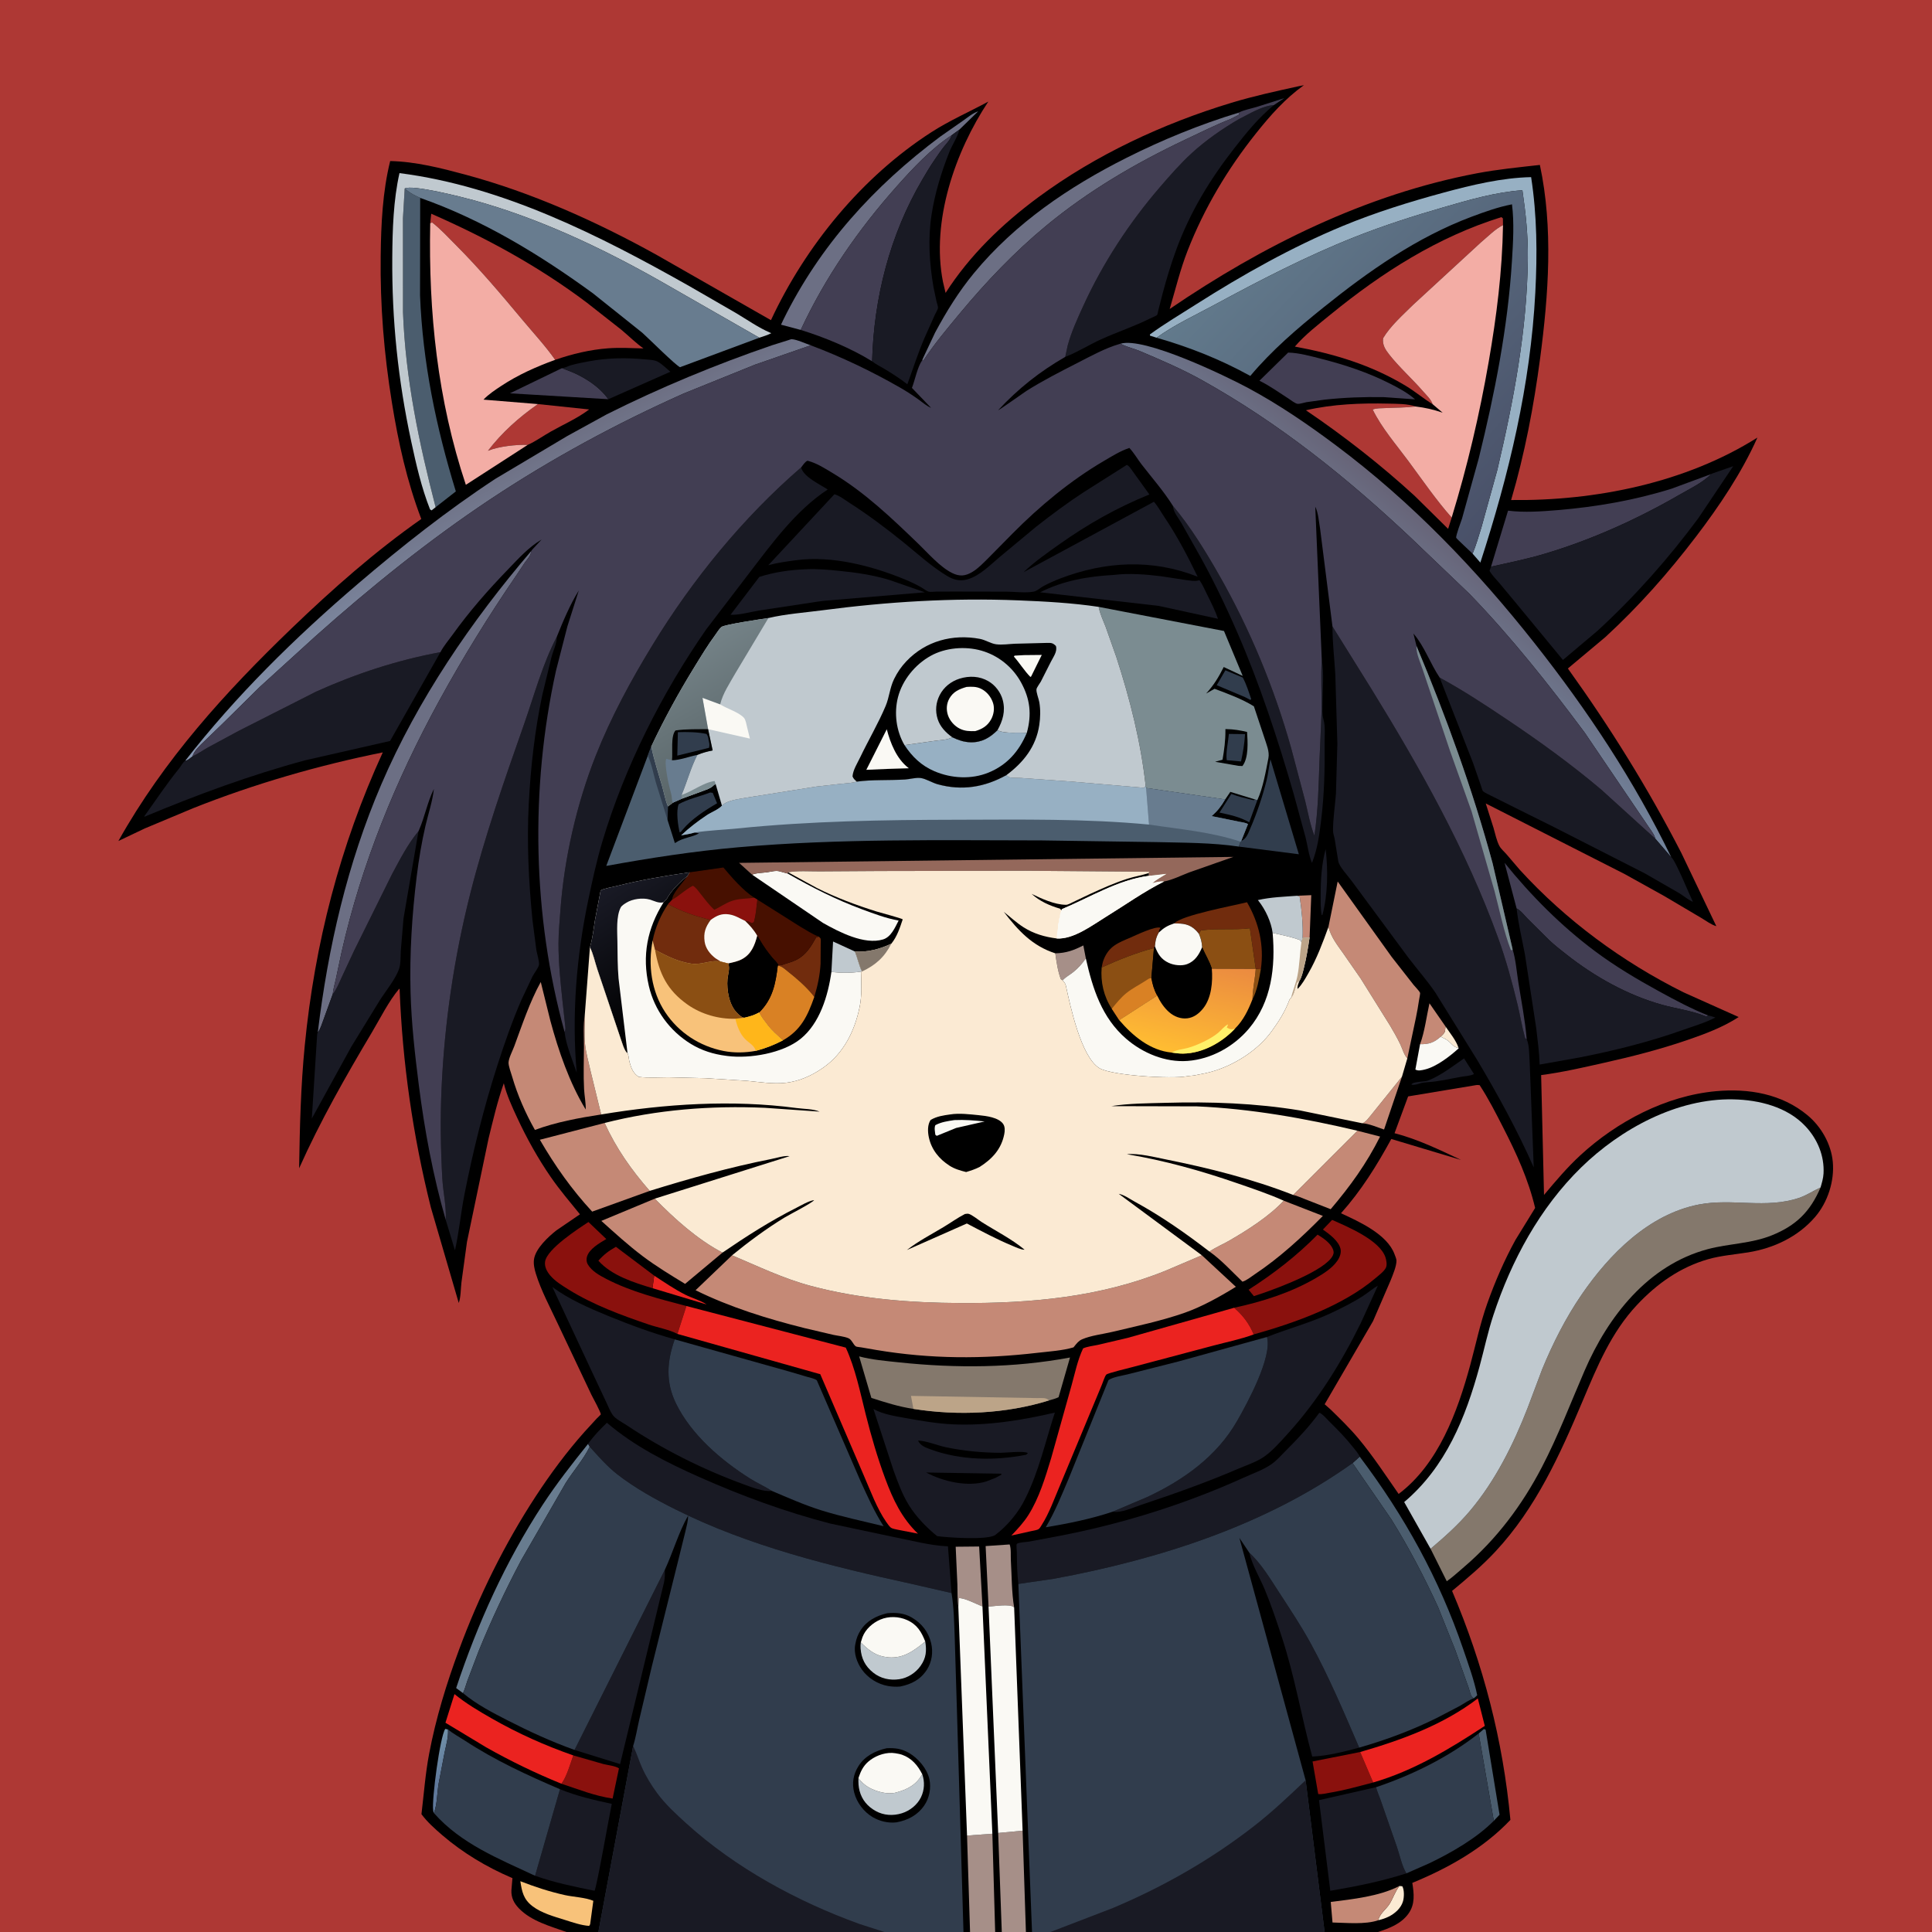 <svg version="1.1" xmlns="http://www.w3.org/2000/svg" style="display: block;" viewBox="0 0 2048 2048" width="1024" height="1024">
<rect x="0" y="0" width="2048" height="2048" fill="#333333" stroke="none"/>
<defs>
	<linearGradient id="Gradient1" gradientUnits="userSpaceOnUse" x1="477.356" y1="1869.35" x2="457.644" y2="1855.65">
		<stop class="stop0" offset="0" stop-opacity="1" stop-color="rgb(96,121,155)"/>
		<stop class="stop1" offset="1" stop-opacity="1" stop-color="rgb(113,145,168)"/>
	</linearGradient>
	<linearGradient id="Gradient2" gradientUnits="userSpaceOnUse" x1="1246.28" y1="1114.95" x2="1269.73" y2="1015.24">
		<stop class="stop0" offset="0" stop-opacity="1" stop-color="rgb(255,188,50)"/>
		<stop class="stop1" offset="1" stop-opacity="1" stop-color="rgb(235,139,64)"/>
	</linearGradient>
	<linearGradient id="Gradient3" gradientUnits="userSpaceOnUse" x1="507.896" y1="504.126" x2="560.519" y2="615.575">
		<stop class="stop0" offset="0" stop-opacity="1" stop-color="rgb(109,111,131)"/>
		<stop class="stop1" offset="1" stop-opacity="1" stop-color="rgb(132,147,173)"/>
	</linearGradient>
	<linearGradient id="Gradient4" gradientUnits="userSpaceOnUse" x1="1529.91" y1="567.983" x2="1465.25" y2="644.615">
		<stop class="stop0" offset="0" stop-opacity="1" stop-color="rgb(103,100,120)"/>
		<stop class="stop1" offset="1" stop-opacity="1" stop-color="rgb(114,131,155)"/>
	</linearGradient>
	<linearGradient id="Gradient5" gradientUnits="userSpaceOnUse" x1="724.665" y1="1062.16" x2="644.591" y2="940.325">
		<stop class="stop0" offset="0" stop-opacity="1" stop-color="rgb(0,0,0)"/>
		<stop class="stop1" offset="1" stop-opacity="1" stop-color="rgb(25,26,37)"/>
	</linearGradient>
	<linearGradient id="Gradient6" gradientUnits="userSpaceOnUse" x1="1645.44" y1="492.952" x2="1358.93" y2="221.111">
		<stop class="stop0" offset="0" stop-opacity="1" stop-color="rgb(73,80,104)"/>
		<stop class="stop1" offset="1" stop-opacity="1" stop-color="rgb(98,122,140)"/>
	</linearGradient>
	<linearGradient id="Gradient7" gradientUnits="userSpaceOnUse" x1="788.709" y1="805.168" x2="722.745" y2="690.446">
		<stop class="stop0" offset="0" stop-opacity="1" stop-color="rgb(90,102,105)"/>
		<stop class="stop1" offset="1" stop-opacity="1" stop-color="rgb(116,130,135)"/>
	</linearGradient>
</defs>
<path transform="translate(0,0)" fill="rgb(0,0,0)" d="M 0 -0 L 2048 0 L 2048 2048 L 1460.67 2048 L 1404.14 2048 L 1113.49 2048 L 1093.99 2048 L 1087.51 2048 L 1061.94 2048 L 1054.92 2048 L 1028.3 2048 L 1021.33 2048 L 937.505 2048 L 634.297 2048 L 600.478 2048 L -0 2048 L 0 -0 z"/>
<path transform="translate(0,0)" fill="rgb(139,79,19)" d="M 1331.13 1027.02 L 1336.56 1027.39 C 1334.63 1037.81 1332.74 1049.87 1327.68 1059.26 C 1327.8 1048.61 1330.43 1037.75 1331.13 1027.02 z"/>
<path transform="translate(0,0)" fill="rgb(251,234,211)" d="M 1532.27 1088.04 C 1536.81 1094.77 1543.74 1103.12 1546.12 1110.81 C 1540.66 1110.08 1539.17 1106.6 1535.08 1103.3 C 1532.73 1101.4 1529.86 1100.21 1527.13 1098.96 C 1531.81 1094.49 1531.8 1094.5 1532.27 1088.04 z"/>
<path transform="translate(0,0)" fill="rgb(25,26,36)" d="M 1405.23 900.129 C 1407.85 921.846 1407.62 948.821 1401.77 969.946 L 1401.05 970 C 1399.72 962.954 1399.98 955.719 1399.98 948.576 C 1399.99 932.226 1400.95 915.981 1405.23 900.129 z"/>
<path transform="translate(0,0)" fill="rgb(235,35,32)" d="M 693.478 1352.22 C 704.178 1359.22 714.866 1366.57 726.289 1372.35 C 733.53 1376.01 742.424 1378.37 749.091 1382.8 L 691.687 1365.54 L 693.478 1352.22 z"/>
<path transform="translate(0,0)" fill="url(#Gradient1)" d="M 459.924 1921.9 C 459.488 1920.61 459.421 1920.56 459.186 1918.99 C 457.5 1907.66 466.484 1840.5 472 1832.7 L 474.87 1833.32 C 475.448 1841.55 473.028 1849.37 471.362 1857.37 L 464.972 1890.71 C 463.362 1900.09 463.433 1913.19 459.924 1921.9 z"/>
<path transform="translate(0,0)" fill="rgb(251,234,211)" d="M 1483.45 1999.22 L 1486.51 1999.5 C 1488.72 2003.37 1488.47 2011.02 1487.3 2015.26 C 1485.25 2022.66 1478.69 2028.45 1471.99 2031.75 C 1468.5 2033.47 1464.86 2034.63 1461.09 2035.54 C 1462.21 2028.78 1469.52 2023.89 1473.05 2018.13 C 1476.94 2011.79 1478.74 2005.35 1483.45 1999.22 z"/>
<path transform="translate(0,0)" fill="rgb(197,137,118)" d="M 1375.18 949.54 L 1390 948.901 L 1388.23 993.738 L 1380.83 994.166 C 1381.41 980.299 1379.85 964.182 1377.73 950.5 L 1375.18 949.54 z"/>
<path transform="translate(0,0)" fill="rgb(25,26,36)" d="M 1551.95 1121.95 L 1562.48 1138.52 C 1558.9 1140.53 1553.23 1140.71 1549.15 1141.41 C 1537.44 1143.42 1525.25 1146.51 1513.41 1147.14 L 1508.63 1147.64 L 1506.82 1147.97 C 1503.36 1149 1499.87 1150.45 1496.24 1149.78 C 1496.95 1146.33 1510.08 1146.95 1513.94 1145.39 C 1527.86 1139.79 1539.69 1130.41 1551.95 1121.95 z"/>
<path transform="translate(0,0)" fill="rgb(49,61,77)" d="M 1298.97 710.523 L 1317.4 718.259 C 1321.25 725.406 1323.69 733.336 1326.31 741 L 1325.5 741.964 L 1319.7 738.962 L 1289.78 726.342 L 1298.97 710.523 z"/>
<path transform="translate(0,0)" fill="rgb(197,137,118)" d="M 1505.33 1106.84 C 1510.22 1093.66 1512.22 1077.36 1515.29 1063.53 L 1532.27 1088.04 C 1531.8 1094.5 1531.81 1094.49 1527.13 1098.96 C 1520.13 1105.2 1514.56 1107.09 1505.33 1106.84 z"/>
<path transform="translate(0,0)" fill="rgb(197,137,118)" d="M 1444.15 1190.72 C 1447.83 1189.7 1451.83 1183.73 1454.3 1180.88 L 1486.13 1141.33 L 1467.16 1197.33 C 1460.09 1195.05 1451.49 1191.16 1444.15 1190.72 z"/>
<path transform="translate(0,0)" fill="rgb(49,61,77)" d="M 1332.87 848.075 L 1324.25 871.639 C 1314.17 865.893 1303.92 863.812 1292.73 861.353 L 1305.27 841.59 C 1312.88 844.59 1320.94 846.319 1328.87 848.283 L 1330.52 847.513 L 1332.87 848.075 z"/>
<path transform="translate(0,0)" fill="rgb(166,143,136)" d="M 1118.65 1010.56 C 1130.28 1010.3 1138.07 1007.41 1148.38 1002.2 L 1151.02 1015.9 C 1147.32 1021.28 1143.16 1026.04 1138.07 1030.18 C 1134.36 1033.19 1129.61 1035.64 1126.43 1039.18 L 1124.5 1037.95 C 1121.21 1029.03 1120.03 1019.91 1118.65 1010.56 z"/>
<path transform="translate(0,0)" fill="rgb(192,201,207)" d="M 881.322 1030.33 L 883.078 998.029 L 906.19 1008.62 C 909.102 1015.48 910.561 1023.26 913.777 1029.82 L 912.708 1029.95 C 902.236 1031.55 891.837 1031.47 881.322 1030.33 z"/>
<path transform="translate(0,0)" fill="rgb(75,93,110)" d="M 1567.46 1837.56 L 1573 1832.84 L 1574.81 1833.5 L 1589.6 1923.69 L 1583.49 1930.13 L 1567.46 1837.56 z"/>
<path transform="translate(0,0)" fill="rgb(250,249,244)" d="M 1505.33 1106.84 C 1514.56 1107.09 1520.13 1105.2 1527.13 1098.96 C 1529.86 1100.21 1532.73 1101.4 1535.08 1103.3 C 1539.17 1106.6 1540.66 1110.08 1546.12 1110.81 L 1546.23 1111.3 C 1537.06 1119.63 1522.83 1130.71 1510.52 1133.69 C 1507.32 1134.46 1503.18 1135.52 1500.36 1133.72 L 1505.33 1106.84 z"/>
<path transform="translate(0,0)" fill="rgb(113,44,13)" d="M 1167.82 1025.56 C 1168.33 1022.83 1168.84 1020.12 1169.84 1017.53 C 1175.51 1002.82 1185.17 999.513 1198.68 993.706 C 1204.38 991.254 1224.77 981.346 1230.2 983.5 C 1229.3 984.863 1228.75 985.718 1228.47 987.37 L 1228.33 988.55 C 1225.51 993.717 1224.85 996.892 1224.34 1002.65 L 1224.28 1003.11 L 1223.24 1004.97 C 1203.95 1010.11 1185.98 1017.29 1167.82 1025.56 z"/>
<path transform="translate(0,0)" fill="rgb(138,17,13)" d="M 691.687 1365.54 C 672.105 1359.66 648.105 1352.05 634.319 1336.37 C 639.962 1330.01 645.483 1325.78 652.901 1321.66 L 693.478 1352.22 L 691.687 1365.54 z"/>
<path transform="translate(0,0)" fill="rgb(113,44,13)" d="M 825.033 1022.88 C 826.689 1023.18 827.677 1023.39 829.305 1022.79 C 834.364 1020.94 839.505 1019.87 844.346 1017.4 C 854.592 1012.17 859.83 1003.17 865.267 993.5 L 867.953 992.867 C 868.587 993.578 869.514 994.11 869.854 995 C 870.272 996.095 869.945 999.636 869.967 1000.95 L 869.826 1021.65 C 869.131 1034.1 866.753 1044.84 863.183 1056.77 L 861.051 1054.01 C 853.47 1044.94 844.304 1037.04 835.047 1029.74 C 831.719 1027.11 828.817 1024.09 824.463 1023.62 L 825.033 1022.88 z"/>
<path transform="translate(0,0)" fill="rgb(166,143,136)" d="M 1015.87 1703.26 C 1014.75 1695.41 1015.13 1687.45 1014.87 1679.53 L 1013.07 1639.6 L 1037.94 1639.36 L 1041.45 1702.85 C 1035.61 1700.8 1021.94 1693.4 1016.31 1694.15 L 1015.87 1703.26 z"/>
<path transform="translate(0,0)" fill="rgb(192,201,207)" d="M 1349.04 988.896 C 1347.5 977.241 1341.47 964.317 1334.2 955.129 L 1333.39 954.125 C 1346.86 951.017 1361.42 950.555 1375.18 949.54 L 1377.73 950.5 C 1379.85 964.182 1381.41 980.299 1380.83 994.166 L 1379.55 998.815 L 1378.34 996.634 C 1368.55 992.927 1359.18 991.271 1349.04 988.896 z"/>
<path transform="translate(0,0)" fill="rgb(197,137,118)" d="M 1461.09 2035.54 C 1447.03 2040.33 1427.29 2038.22 1412.52 2037.93 L 1410.65 2016.16 C 1433.81 2013.19 1461.72 2010.26 1482.73 1999.6 L 1483.45 1999.22 C 1478.74 2005.35 1476.94 2011.79 1473.05 2018.13 C 1469.52 2023.89 1462.21 2028.78 1461.09 2035.54 z"/>
<path transform="translate(0,0)" fill="rgb(166,143,136)" d="M 1047.9 1703.07 L 1044.81 1638.91 L 1070.26 1637.18 C 1071.98 1641.6 1071.26 1649.04 1071.55 1654.01 C 1072.52 1670.24 1072.34 1688.2 1075.05 1704.08 L 1074.68 1703.63 C 1070.67 1699.96 1053.68 1702.68 1047.9 1703.07 z"/>
<path transform="translate(0,0)" fill="rgb(66,62,83)" d="M 595.648 390.283 L 600.616 392.153 C 617.082 398.098 634.649 408.811 644.875 423.185 L 540.545 416.937 L 595.648 390.283 z"/>
<path transform="translate(0,0)" fill="rgb(138,17,13)" d="M 607.751 1860.83 L 639.627 1869.96 C 644.305 1871.15 652.276 1871.91 656.129 1874.52 L 649.398 1906.54 C 629.995 1903.66 613.536 1896.87 595.136 1890.83 C 600.784 1883.37 604.457 1869.81 607.751 1860.83 z"/>
<path transform="translate(0,0)" fill="rgb(248,194,122)" d="M 551.568 1994.16 C 567.164 2000.21 582.535 2005.26 598.897 2008.9 C 607.66 2010.85 620.951 2011.4 628.953 2014.94 L 625.567 2039.8 L 624.554 2041.55 C 615.882 2040.93 606.849 2037.72 598.577 2035.13 C 587.222 2031.57 574.109 2028.01 564.5 2020.68 C 554.88 2013.34 553.317 2005.4 551.568 1994.16 z"/>
<path transform="translate(0,0)" fill="rgb(113,44,13)" d="M 1244.56 978.877 C 1252.71 970.11 1306.68 960.245 1321.88 956.404 C 1334.54 978.167 1340.16 1002.12 1336.56 1027.39 L 1331.13 1027.02 L 1324.92 984.02 C 1307.71 986.111 1290.27 983.871 1273.06 986.3 L 1270.77 989.705 L 1267.99 986.531 C 1260.96 979.306 1253.98 978.898 1244.56 978.877 z"/>
<path transform="translate(0,0)" fill="rgb(138,17,13)" d="M 1396.69 1308.77 C 1402.51 1312.35 1409.69 1317.1 1412.66 1323.52 C 1413.84 1326.06 1414.15 1328.21 1412.89 1330.81 C 1405.33 1346.54 1354.99 1365.17 1338.25 1370.94 L 1329.17 1373.97 L 1323.57 1367.14 C 1350.2 1350.08 1374.51 1331.31 1396.69 1308.77 z"/>
<path transform="translate(0,0)" fill="rgb(138,17,13)" d="M 1455.6 1889.51 C 1440.22 1893.49 1425.17 1897.83 1409.44 1900.38 C 1405.64 1901 1401.12 1902.28 1397.36 1901.76 L 1391.36 1867.24 L 1441.82 1857.21 L 1455.6 1889.51 z"/>
<path transform="translate(0,0)" fill="rgb(139,79,19)" d="M 1270.77 989.705 L 1273.06 986.3 C 1290.27 983.871 1307.71 986.111 1324.92 984.02 L 1331.13 1027.02 L 1284.57 1026.85 C 1282.07 1018.7 1277.56 1011.9 1274.29 1004.08 C 1274.03 998.619 1272.92 994.76 1270.77 989.705 z"/>
<path transform="translate(0,0)" fill="rgb(174,56,52)" d="M 570.244 428.339 L 624.515 434.029 C 612.494 443.256 597.183 449.975 583.944 457.446 C 575.908 461.981 567.695 467.905 559.367 471.612 C 547.639 471.122 528.83 473.183 517.975 477.572 L 517.18 477.911 C 532.144 458.365 550.118 442.392 570.244 428.339 z"/>
<path transform="translate(0,0)" fill="rgb(71,16,0)" d="M 802.761 953.574 L 848.416 982.356 C 854.551 985.907 861.315 990.384 867.953 992.867 L 865.267 993.5 C 859.83 1003.17 854.592 1012.17 844.346 1017.4 C 839.505 1019.87 834.364 1020.94 829.305 1022.79 C 827.677 1023.39 826.689 1023.18 825.033 1022.88 C 823.598 1019.93 820.821 1017.72 818.739 1015.24 C 813.913 1009.48 809.187 1002.96 805.491 996.418 L 802.674 991.91 C 799.122 985.685 794.979 981.14 789.878 976.135 C 792.119 976.362 793.635 976.781 795.658 977.824 L 797 978.554 L 799.082 977.5 C 801.254 969.902 801.883 961.424 802.761 953.574 z"/>
<path transform="translate(0,0)" fill="rgb(217,129,36)" d="M 824.463 1023.62 C 828.817 1024.09 831.719 1027.11 835.047 1029.74 C 844.304 1037.04 853.47 1044.94 861.051 1054.01 L 863.183 1056.77 C 856.131 1076.83 849.127 1091.95 829.895 1102.83 C 824.398 1097.82 818.126 1092.55 813.687 1086.58 C 810.478 1082.27 806.972 1078.17 804.703 1073.27 C 819.019 1059.16 822.211 1042.83 824.463 1023.62 z"/>
<path transform="translate(0,0)" fill="rgb(104,124,143)" d="M 623.387 1530.56 L 625.103 1533.62 C 618.682 1546.78 607.575 1559.49 599.657 1572.04 L 552.448 1653.9 C 535.842 1685.25 520.692 1717.45 507.343 1750.32 L 495.501 1781.49 C 493.907 1785.88 492.806 1790.57 490.779 1794.77 L 483.538 1789.39 C 506.223 1721.16 535.866 1655.28 575.345 1595.02 C 590.06 1572.56 606.596 1551.48 623.387 1530.56 z"/>
<path transform="translate(0,0)" fill="rgb(25,26,36)" d="M 595.648 390.283 L 596.986 390.042 C 599.95 389.455 602.592 387.914 605.5 387.093 C 611.53 385.391 617.842 384.21 623.998 383.043 C 643.805 379.288 664.086 379.001 684.119 380.972 C 688.144 381.368 693.905 381.442 697.444 383.493 C 702.039 386.157 706.55 390.633 710.617 394.071 L 644.875 423.185 C 634.649 408.811 617.082 398.098 600.616 392.153 L 595.648 390.283 z"/>
<path transform="translate(0,0)" fill="rgb(75,93,110)" d="M 1433.79 1550.93 L 1441.35 1544.11 C 1488.71 1606.89 1525.55 1673.4 1551.01 1748 C 1556.37 1763.7 1562.59 1780.78 1565.91 1797 C 1564.73 1798.2 1563.68 1799.23 1562.33 1800.24 C 1561.59 1799.66 1560.65 1799.27 1560.11 1798.5 C 1558.71 1796.51 1557.7 1791.46 1556.76 1788.94 L 1542.58 1748.95 L 1524.48 1703.72 C 1509.87 1671.79 1493.29 1640.08 1474.7 1610.29 L 1433.79 1550.93 z"/>
<path transform="translate(0,0)" fill="rgb(166,143,136)" d="M 1058.1 1943.03 L 1084 1940.59 L 1087.51 2048 L 1061.94 2048 L 1058.1 1943.03 z"/>
<path transform="translate(0,0)" fill="rgb(166,143,136)" d="M 1051.95 1943.83 L 1054.92 2048 L 1028.3 2048 L 1025.1 1945.78 L 1051.95 1943.83 z"/>
<path transform="translate(0,0)" fill="rgb(49,61,77)" d="M 1315.78 891.441 C 1320.97 889.408 1322.9 883.842 1325.01 879 C 1332.13 862.677 1338.17 844.852 1342.52 827.619 C 1344.39 820.169 1345.04 812.391 1346.69 804.869 L 1376.84 905.549 L 1313.17 897.412 L 1315.04 892.192 L 1315.78 891.441 z"/>
<path transform="translate(0,0)" fill="rgb(139,79,19)" d="M 1167.82 1025.56 C 1185.98 1017.29 1203.95 1010.11 1223.24 1004.97 L 1220.51 1036.86 C 1221.66 1043.37 1223.37 1049.52 1226.65 1055.3 L 1186.42 1081.36 L 1178.56 1069.33 C 1170.02 1056.3 1166.51 1040.94 1167.82 1025.56 z"/>
<path transform="translate(0,0)" fill="rgb(217,129,36)" d="M 1178.56 1069.33 C 1183.25 1063.49 1188.28 1057.3 1194.15 1052.6 C 1200.81 1047.27 1208.4 1043.66 1215.45 1038.96 C 1217.26 1037.76 1218.26 1036.89 1220.51 1036.86 C 1221.66 1043.37 1223.37 1049.52 1226.65 1055.3 L 1186.42 1081.36 L 1178.56 1069.33 z"/>
<path transform="translate(0,0)" fill="rgb(0,0,0)" d="M 802.674 991.91 L 805.491 996.418 C 809.187 1002.96 813.913 1009.48 818.739 1015.24 C 820.821 1017.72 823.598 1019.93 825.033 1022.88 L 824.463 1023.62 C 822.211 1042.83 819.019 1059.16 804.703 1073.27 C 799.668 1076.08 794.747 1077.57 789.139 1078.82 L 788.08 1078.69 C 785.482 1078.02 783.126 1075.59 781.279 1073.73 C 772.929 1065.34 770.154 1049.46 771.159 1038 C 771.604 1032.93 774.139 1025.95 771.835 1021.29 C 776.802 1020.18 782.03 1019.19 786.544 1016.75 C 796.428 1011.41 799.986 1002.14 802.674 991.91 z"/>
<path transform="translate(0,0)" fill="rgb(197,137,118)" d="M 1438.93 1198.63 L 1462.95 1204.81 C 1448.48 1233.65 1431.36 1257.3 1410.57 1281.8 L 1383.21 1271.09 C 1379.29 1269.65 1374.94 1267.56 1370.87 1266.69 L 1438.93 1198.63 z"/>
<path transform="translate(0,0)" fill="rgb(71,16,0)" d="M 731.017 924.695 L 766.826 919.585 C 776.318 930.774 787.243 943.545 799.577 951.657 L 802.761 953.574 C 801.883 961.424 801.254 969.902 799.082 977.5 L 797 978.554 L 795.658 977.824 C 793.635 976.781 792.119 976.362 789.878 976.135 C 784.125 973.523 779.402 970.311 773 969.308 C 764.953 968.048 759.667 970.574 753.354 975.167 C 736.825 971.164 723.213 966.474 708.187 958.393 L 712.377 953.915 C 712.868 946.34 724.146 935.619 728.564 928.842 L 731.017 924.695 z"/>
<path transform="translate(0,0)" fill="rgb(138,17,13)" d="M 712.377 953.915 C 720.269 949.473 726.214 943.159 734.452 938.953 C 737.398 940.436 740.11 944.382 742.191 946.973 C 747.078 953.061 751.393 959.148 757.203 964.425 C 763.399 961.557 769.326 957.191 775.759 955.032 L 776.89 954.678 C 784.083 952.368 792.096 952.762 799.577 951.657 L 802.761 953.574 C 801.883 961.424 801.254 969.902 799.082 977.5 L 797 978.554 L 795.658 977.824 C 793.635 976.781 792.119 976.362 789.878 976.135 C 784.125 973.523 779.402 970.311 773 969.308 C 764.953 968.048 759.667 970.574 753.354 975.167 C 736.825 971.164 723.213 966.474 708.187 958.393 L 712.377 953.915 z"/>
<path transform="translate(0,0)" fill="rgb(250,249,244)" d="M 797.244 927.181 C 801.901 925.173 807.983 925.334 813 924.657 C 817.38 924.066 822.552 922.391 826.859 923.786 L 834.919 925.985 C 860.984 940.854 885.738 953.47 914 963.978 C 926.418 968.595 939.5 973.536 952.589 975.819 C 948.802 983.109 944.624 993.233 936.088 995.843 C 916.235 1001.91 889.284 987.861 872.388 978.333 L 797.244 927.181 z"/>
<path transform="translate(0,0)" fill="rgb(108,111,132)" d="M 848.802 349.735 L 827.899 344.188 L 830.255 339.17 C 869.057 260.232 926.515 197.195 996.674 144.822 L 1020.61 128.095 C 1025.82 124.453 1030.92 120.036 1036.97 117.975 L 1017.02 137.349 L 1008.94 143.249 C 986.973 157.653 967.858 178.116 950.5 197.639 C 909.661 243.571 874.821 293.868 848.802 349.735 z"/>
<path transform="translate(0,0)" fill="rgb(235,35,32)" d="M 1441.82 1857.21 C 1485.67 1844.53 1530.01 1828.4 1566.55 1800.42 L 1573.95 1829.52 C 1536.95 1853.84 1498.49 1877.11 1455.6 1889.51 L 1441.82 1857.21 z"/>
<path transform="translate(0,0)" fill="rgb(235,35,32)" d="M 595.136 1890.83 C 567.416 1879.55 541.182 1866.84 515.124 1852.09 L 472.184 1826.18 L 481.762 1795.81 C 494.019 1805.83 507.76 1813.93 521.49 1821.76 C 549.496 1837.72 577.322 1850.15 607.751 1860.83 C 604.457 1869.81 600.784 1883.37 595.136 1890.83 z"/>
<path transform="translate(0,0)" fill="rgb(66,62,83)" d="M 1607.65 962.938 L 1594.91 914.644 C 1622.85 949.267 1654.74 981.355 1690.43 1008.06 C 1712.08 1024.26 1735.31 1038.06 1759 1051.03 C 1775.86 1060.26 1793.04 1069.42 1810.92 1076.52 C 1808.72 1077.53 1808.66 1077.58 1806.31 1076.66 C 1792.41 1071.21 1776.39 1069.12 1761.91 1065.1 C 1725.41 1054.96 1690.45 1035.36 1660.79 1012.02 C 1654.37 1006.97 1647.73 1001.86 1641.83 996.205 L 1619.13 973.633 C 1615.4 969.829 1612.42 965.5 1607.65 962.938 z"/>
<path transform="translate(0,0)" fill="rgb(197,137,118)" d="M 1360.84 1272.79 L 1402.3 1288.92 C 1380 1311.56 1356.59 1333.11 1330.1 1350.79 C 1326.2 1353.39 1321.46 1357.38 1317.04 1358.62 C 1306 1348.1 1294.57 1335.38 1282.1 1326.74 C 1288.35 1322.29 1295.83 1319.29 1302.5 1315.45 C 1322.29 1304.05 1345.2 1289.52 1360.84 1272.79 z"/>
<path transform="translate(0,0)" fill="rgb(25,26,36)" d="M 1180.92 609.429 C 1196.55 607.389 1215.04 608.911 1230.65 610.831 L 1257.55 614.929 C 1261.36 615.398 1266.03 616.29 1269.82 615.437 L 1271.5 615.001 C 1274.78 619.659 1277.1 625.173 1279.63 630.276 C 1283.79 638.663 1288.07 647.102 1291.14 655.959 L 1228.25 642.273 L 1102.57 627.849 C 1127.47 615.317 1153.34 610.987 1180.92 609.429 z"/>
<path transform="translate(0,0)" fill="rgb(25,26,36)" d="M 1243.31 536.169 C 1261.92 558.258 1277.68 583.965 1291.98 609 C 1324.8 666.421 1350.85 729.34 1368.69 793.055 L 1383.51 848.92 C 1386.48 860.891 1388.77 874.404 1393.32 885.789 C 1397.42 858.361 1397.8 830.838 1398.83 803.198 L 1401.01 752.718 C 1401.16 735.156 1399.96 716.961 1401.15 699.479 C 1403.74 713.798 1401.95 730.826 1401.95 745.528 C 1401.94 751.213 1401.36 757.305 1402.98 762.786 C 1405.11 770.06 1404.04 780.469 1404.13 788.077 C 1404.46 815.509 1403.8 842.15 1400.47 869.422 C 1398.54 885.252 1396.65 899.766 1390.75 914.708 C 1387.26 906.42 1386.14 896.426 1383.95 887.656 L 1371.42 841.779 C 1354.62 783.658 1335.6 725.477 1311.39 669.963 C 1298.23 639.776 1283.35 608.913 1266.89 580.375 L 1252.34 554.471 C 1249.14 548.954 1244.34 543.528 1243.42 537.139 L 1243.31 536.169 z"/>
<path transform="translate(0,0)" fill="rgb(66,62,83)" d="M 1365.49 373.74 C 1377.43 374.078 1389.36 377.495 1400.88 380.433 C 1425.65 386.756 1450.25 394.882 1473.09 406.47 C 1482.39 411.184 1492.18 416.387 1500.01 423.319 L 1466.77 420.967 C 1445.63 420.632 1425.02 421.387 1404 423.657 L 1384.8 426.332 C 1382.33 426.776 1378.1 428.243 1375.72 428.119 C 1373.14 427.985 1368.14 423.958 1365.92 422.54 C 1356.16 416.295 1346.41 409.254 1336.05 404.081 L 1335.05 403.594 L 1365.49 373.74 z"/>
<path transform="translate(0,0)" fill="rgb(174,56,52)" d="M 1538.84 548.645 L 1535.07 560.629 L 1499.52 525.568 C 1463.7 492.742 1424.57 462.126 1384.35 434.909 C 1412.62 428.368 1442.85 427.173 1471.8 427.868 C 1481.08 428.091 1491.74 427.886 1500.55 430.897 C 1489.87 432.208 1479.31 432.036 1468.6 432.571 C 1464.46 432.778 1458.95 432.541 1455.11 434.134 C 1464.72 453.766 1479.88 471.083 1492.85 488.609 C 1507.7 508.667 1522.3 530.009 1538.84 548.645 z"/>
<path transform="translate(0,0)" fill="rgb(113,44,13)" d="M 708.187 958.393 C 723.213 966.474 736.825 971.164 753.354 975.167 C 759.667 970.574 764.953 968.048 773 969.308 C 779.402 970.311 784.125 973.523 789.878 976.135 C 794.979 981.14 799.122 985.685 802.674 991.91 C 799.986 1002.14 796.428 1011.41 786.544 1016.75 C 782.03 1019.19 776.802 1020.18 771.835 1021.29 L 764.005 1019.31 C 753.481 1017.13 743.574 1023.22 732.57 1021.46 C 717.589 1019.07 707.539 1013.63 694.393 1006.85 L 691.866 996.827 C 694.567 983.313 700.453 969.774 708.187 958.393 z"/>
<path transform="translate(0,0)" fill="rgb(250,249,244)" d="M 753.354 975.167 C 759.667 970.574 764.953 968.048 773 969.308 C 779.402 970.311 784.125 973.523 789.878 976.135 C 794.979 981.14 799.122 985.685 802.674 991.91 C 799.986 1002.14 796.428 1011.41 786.544 1016.75 C 782.03 1019.19 776.802 1020.18 771.835 1021.29 L 764.005 1019.31 L 758.5 1015.84 C 752.798 1011.59 747.943 1005.41 746.938 998.216 C 745.624 988.809 747.798 982.742 753.354 975.167 z"/>
<path transform="translate(0,0)" fill="rgb(0,0,0)" d="M 1244.56 978.877 C 1253.98 978.898 1260.96 979.306 1267.99 986.531 L 1270.77 989.705 C 1272.92 994.76 1274.03 998.619 1274.29 1004.08 C 1277.56 1011.9 1282.07 1018.7 1284.57 1026.85 C 1285.72 1040.61 1284.31 1058.18 1275.07 1069.35 C 1270.74 1074.57 1265.44 1078.67 1258.5 1079.47 C 1251.5 1080.28 1244.65 1077.54 1239.45 1073.04 C 1233.9 1068.24 1229.8 1061.89 1226.65 1055.3 C 1223.37 1049.52 1221.66 1043.37 1220.51 1036.86 L 1223.24 1004.97 L 1224.28 1003.11 L 1224.34 1002.65 C 1224.85 996.892 1225.51 993.717 1228.33 988.55 C 1233.62 983.54 1237.63 981.167 1244.56 978.877 z"/>
<path transform="translate(0,0)" fill="rgb(250,249,244)" d="M 1244.56 978.877 C 1253.98 978.898 1260.96 979.306 1267.99 986.531 L 1270.77 989.705 C 1272.92 994.76 1274.03 998.619 1274.29 1004.08 C 1271.05 1011.94 1266.76 1018.9 1258.35 1022.04 C 1252.62 1024.18 1244.47 1023.25 1238.97 1020.71 C 1230.85 1016.97 1227.25 1011.2 1224.28 1003.11 L 1224.34 1002.65 C 1224.85 996.892 1225.51 993.717 1228.33 988.55 C 1233.62 983.54 1237.63 981.167 1244.56 978.877 z"/>
<path transform="translate(0,0)" fill="rgb(25,26,36)" d="M 854.762 603.415 C 866.331 602.805 878.242 604.019 889.742 605.142 C 907.614 606.886 925.769 609.562 942.977 614.849 L 980.379 627.863 L 880.886 636.256 C 871.091 636.751 860.981 638.708 851.269 640.131 L 804.687 647.171 C 795.627 648.68 783.462 652.121 774.397 651.697 L 804.926 611.545 C 821.287 606.323 837.662 604.064 854.762 603.415 z"/>
<path transform="translate(0,0)" fill="rgb(108,111,132)" d="M 977.634 381.77 L 978.35 379.901 L 991.279 352.489 C 1003.3 330.124 1016.3 309.059 1032.51 289.429 C 1076.07 236.664 1133.18 197.964 1193.86 167.441 C 1231.86 148.327 1272.26 131.785 1312.97 119.451 L 1313.5 121.536 L 1304.77 126.04 C 1288.24 132.553 1272.35 140.455 1256.3 148.054 C 1203.59 173.026 1153.6 202.334 1108.57 239.629 C 1075.63 266.911 1045.09 298.915 1017.79 331.814 C 1004.27 348.108 990.194 364.77 978.589 382.5 L 977.634 381.77 z"/>
<path transform="translate(0,0)" fill="rgb(197,137,118)" d="M 765.891 1327.81 L 726.219 1360.96 C 711.047 1351.75 695.704 1342.43 681.5 1331.75 C 666.115 1320.18 651.729 1307.06 637.44 1294.2 L 694.117 1270.62 C 714.761 1291.76 739.579 1314.15 765.891 1327.81 z"/>
<path transform="translate(0,0)" fill="rgb(25,26,36)" d="M 704.765 1664.06 C 704.897 1668.57 704.836 1672.56 703.971 1677 L 657.311 1870.02 L 609.057 1855 L 704.765 1664.06 z"/>
<path transform="translate(0,0)" fill="rgb(138,17,13)" d="M 718.085 1414.01 C 709.532 1409.43 697.171 1407.26 687.765 1404.07 C 658.886 1394.27 628.537 1383.12 602.578 1366.89 C 595.831 1362.67 588.48 1358.2 583.285 1352.08 C 579.857 1348.03 576.96 1342.79 577.825 1337.29 C 579.929 1323.91 612.39 1302.86 623.787 1295.39 L 642.702 1313.42 C 635.595 1317.71 624.466 1323.85 622.165 1332.35 C 621.468 1334.92 621.695 1337.9 623.012 1340.18 C 627.215 1347.44 635.476 1351.95 642.712 1355.71 C 668.872 1369.32 699.193 1376.98 727.627 1384.44 L 718.085 1414.01 z"/>
<path transform="translate(0,0)" fill="rgb(197,137,118)" d="M 688.729 1262.38 L 627.731 1284.37 C 606.031 1260.97 588.269 1235.71 572.267 1208.19 L 640.912 1190.39 C 653.102 1217.22 669.388 1240.3 688.729 1262.38 z"/>
<path transform="translate(0,0)" fill="rgb(25,26,36)" d="M 593.611 1896.64 C 611.434 1903.96 629.748 1908.12 648.5 1912.19 C 646.095 1923.5 632.428 2001.26 630.233 2004.3 C 608.781 1999.93 587.893 1995.72 567.2 1988.39 L 593.611 1896.64 z"/>
<path transform="translate(0,0)" fill="rgb(197,137,118)" d="M 1408.18 982.671 L 1418 934.429 L 1475.29 1014.43 L 1498.52 1044.09 C 1500.15 1046.15 1504.38 1050.21 1505.29 1052.41 C 1505.64 1053.25 1504.42 1058.85 1504.26 1059.99 C 1502.48 1072.51 1499.67 1084.91 1497.03 1097.28 L 1491.82 1121.96 C 1488.21 1118.03 1486.59 1111.62 1484.26 1106.78 C 1481.04 1100.12 1477.4 1093.71 1473.63 1087.35 L 1442.41 1037.33 L 1423.8 1010.5 C 1417.27 1001.34 1411.26 993.699 1408.18 982.671 z"/>
<path transform="translate(0,0)" fill="rgb(25,26,36)" d="M 1324.29 1645.89 C 1336.71 1657.22 1346.75 1673.88 1355.89 1687.97 C 1367.4 1705.7 1379.1 1723.23 1389.26 1741.79 C 1408.85 1777.56 1424.64 1815.17 1440.81 1852.55 C 1424.64 1856.87 1407.75 1861.25 1391.02 1862.04 C 1379.55 1819.89 1372.54 1777.21 1358.84 1735.52 C 1353.34 1718.79 1347.7 1701.76 1340.93 1685.5 C 1335.56 1672.59 1327.5 1659.46 1324.29 1645.89 z"/>
<path transform="translate(0,0)" fill="rgb(138,17,13)" d="M 1308.22 1386.29 C 1338.27 1379.77 1368.03 1370.41 1394.75 1354.89 C 1402.89 1350.17 1412.32 1344.31 1417.72 1336.38 C 1420.19 1332.75 1422.1 1327.92 1420.93 1323.5 C 1418.69 1315.09 1409.05 1308.12 1402.35 1303.36 L 1412.12 1293.14 C 1428.16 1300.31 1462.33 1314.35 1468.59 1332.67 C 1469.61 1335.66 1470.57 1340.8 1469.13 1343.79 C 1467.22 1347.76 1461.69 1351.83 1458.36 1354.66 C 1423.7 1384.24 1372.44 1402.33 1328.95 1414.55 C 1324.33 1403.25 1317.49 1394.26 1308.22 1386.29 z"/>
<path transform="translate(0,0)" fill="rgb(250,249,244)" d="M 1047.9 1703.07 C 1053.68 1702.68 1070.67 1699.96 1074.68 1703.63 L 1075.05 1704.08 L 1084 1940.59 L 1058.1 1943.03 L 1047.9 1703.07 z"/>
<path transform="translate(0,0)" fill="rgb(66,62,83)" d="M 1813.8 502.577 C 1805.3 511.461 1790.74 518.427 1779.99 524.635 C 1735.36 550.402 1686.79 572.325 1637.38 587.021 C 1618.79 592.551 1599.49 596.499 1580.55 600.685 L 1598.59 541.326 C 1615.63 543.482 1634.18 542.163 1651.29 540.736 C 1692.11 537.333 1732.84 530.283 1772 518.009 L 1813.8 502.577 z"/>
<path transform="translate(0,0)" fill="rgb(250,249,244)" d="M 1015.87 1703.26 L 1016.31 1694.15 C 1021.94 1693.4 1035.61 1700.8 1041.45 1702.85 L 1051.95 1943.83 L 1025.1 1945.78 L 1015.87 1703.26 z"/>
<path transform="translate(0,0)" fill="url(#Gradient2)" d="M 1284.57 1026.85 L 1331.13 1027.02 C 1330.43 1037.75 1327.8 1048.61 1327.68 1059.26 C 1323.19 1070.8 1317.95 1081.71 1309.02 1090.51 C 1295.06 1105.24 1274.81 1116.54 1254.11 1116.85 C 1250.15 1116.91 1246.01 1116.36 1242.1 1115.77 C 1219.29 1113.68 1200.66 1098.02 1186.42 1081.36 L 1226.65 1055.3 C 1229.8 1061.89 1233.9 1068.24 1239.45 1073.04 C 1244.65 1077.54 1251.5 1080.28 1258.5 1079.47 C 1265.44 1078.67 1270.74 1074.57 1275.07 1069.35 C 1284.31 1058.18 1285.72 1040.61 1284.57 1026.85 z"/>
<path transform="translate(0,0)" fill="rgb(255,241,105)" d="M 1242.1 1115.77 C 1246.71 1112.74 1253.68 1112.36 1259 1110.88 C 1264.81 1109.27 1270.56 1106.89 1275.97 1104.26 C 1281.3 1101.67 1286.57 1098.69 1291.18 1094.95 C 1294.52 1092.24 1298 1087.45 1301.88 1085.86 L 1300.51 1089.32 C 1304.55 1091.29 1304.71 1091.58 1309.02 1090.51 C 1295.06 1105.24 1274.81 1116.54 1254.11 1116.85 C 1250.15 1116.91 1246.01 1116.36 1242.1 1115.77 z"/>
<path transform="translate(0,0)" fill="rgb(108,111,132)" d="M 563.008 584.247 C 562.984 588.973 558.868 592.777 556.267 596.5 L 547.439 609.723 C 518.146 652.523 490.529 697.195 465.644 742.692 C 419.624 826.829 383.154 915.77 362.049 1009.5 L 355.933 1038.19 C 354.835 1043.26 353.147 1048.69 352.707 1053.86 L 342.936 1080.81 C 341.268 1085.24 339.753 1090.74 336.85 1094.48 C 347.721 1004.21 368.257 915.257 404.204 831.481 C 442.745 741.66 499.657 658.28 563.008 584.247 z"/>
<path transform="translate(0,0)" fill="rgb(75,93,110)" d="M 429.001 199.87 C 432.998 203.157 436.448 205.578 441.195 207.763 L 445.414 209.761 L 445.256 313.098 C 448.045 384.335 462.293 452.871 483.212 520.917 L 461.778 537.669 C 444.252 469.922 429.759 401.187 427.196 331.048 L 427.149 231.308 L 429.001 199.87 z"/>
<path transform="translate(0,0)" fill="rgb(25,26,36)" d="M 1490.86 1985.83 C 1463.9 1994.44 1437.99 1999.57 1410.17 2004.32 L 1398.21 1908.24 L 1458.7 1894.5 C 1459.92 1899.56 1462.16 1904.03 1463.78 1908.94 L 1480.63 1957.3 C 1483.69 1966.01 1486.03 1978.16 1490.86 1985.83 z"/>
<path transform="translate(0,0)" fill="rgb(197,137,118)" d="M 637.269 1181.39 C 613.794 1185 589.351 1189.49 567.047 1197.77 C 557.085 1180.19 548.552 1160.82 542.919 1141.38 C 541.833 1137.63 538.854 1129.83 539.089 1126.16 C 539.404 1121.24 543.352 1113.9 545.155 1109.02 C 553.488 1086.47 561.559 1062.05 573.236 1040.95 L 583.457 1082.22 C 591.974 1113.85 603.739 1148.04 620.883 1176.13 C 621.085 1169.05 619.529 1161.62 619.143 1154.5 C 618.338 1139.67 618.953 1124.53 619.014 1109.67 C 619.06 1098.58 618.158 1086.84 619.892 1075.88 C 620.193 1086.23 619.123 1096.4 620.173 1106.74 C 621.104 1115.89 623.746 1125.27 625.748 1134.26 L 637.269 1181.39 z"/>
<path transform="translate(0,0)" fill="rgb(248,194,122)" d="M 691.866 996.827 L 694.393 1006.85 C 707.539 1013.63 717.589 1019.07 732.57 1021.46 C 743.574 1023.22 753.481 1017.13 764.005 1019.31 L 771.835 1021.29 C 774.139 1025.95 771.604 1032.93 771.159 1038 C 770.154 1049.46 772.929 1065.34 781.279 1073.73 C 783.126 1075.59 785.482 1078.02 788.08 1078.69 L 789.139 1078.82 C 794.747 1077.57 799.668 1076.08 804.703 1073.27 C 806.972 1078.17 810.478 1082.27 813.687 1086.58 C 818.126 1092.55 824.398 1097.82 829.895 1102.83 C 820.343 1107.75 811.653 1111.17 801.281 1113.93 C 790.126 1116.02 778.16 1116.28 767 1114.07 C 741.756 1109.06 719.583 1094.7 705.28 1073.22 C 690.432 1050.91 686.731 1022.79 691.866 996.827 z"/>
<path transform="translate(0,0)" fill="rgb(255,182,26)" d="M 804.703 1073.27 C 806.972 1078.17 810.478 1082.27 813.687 1086.58 C 818.126 1092.55 824.398 1097.82 829.895 1102.83 C 820.343 1107.75 811.653 1111.17 801.281 1113.93 C 798.905 1107.47 794.458 1106.1 789.815 1101.41 C 784.364 1095.9 781.163 1087.37 779.552 1079.91 L 789.139 1078.82 C 794.747 1077.57 799.668 1076.08 804.703 1073.27 z"/>
<path transform="translate(0,0)" fill="rgb(139,79,19)" d="M 694.393 1006.85 C 707.539 1013.63 717.589 1019.07 732.57 1021.46 C 743.574 1023.22 753.481 1017.13 764.005 1019.31 L 771.835 1021.29 C 774.139 1025.95 771.604 1032.93 771.159 1038 C 770.154 1049.46 772.929 1065.34 781.279 1073.73 C 783.126 1075.59 785.482 1078.02 788.08 1078.69 L 789.139 1078.82 L 779.552 1079.91 C 761.842 1080.42 743.286 1075.1 728.803 1064.88 C 707.336 1049.73 698.696 1032.01 694.393 1006.85 z"/>
<path transform="translate(0,0)" fill="rgb(148,104,91)" d="M 797.244 927.181 L 783.446 914.674 L 1307.41 908.346 L 1260.6 924.801 C 1252.42 927.902 1242.55 932.848 1234.07 934.371 C 1229.38 934.044 1225.87 934.989 1221.42 936.236 C 1225.93 932.358 1231.37 929.445 1236.43 926.333 L 1217.93 928.406 L 1217.41 925.577 L 1218.5 924.111 L 1087.01 923.046 L 933 923.333 L 868.696 923.737 C 857.904 923.801 845.925 922.805 835.381 924.636 L 834.919 925.985 L 826.859 923.786 C 822.552 922.391 817.38 924.066 813 924.657 C 807.983 925.334 801.901 925.173 797.244 927.181 z"/>
<path transform="translate(0,0)" fill="rgb(192,201,207)" d="M 461.778 537.669 L 457.5 541.028 L 455.865 540 C 446.742 516.913 441.127 492.255 435.922 468.044 C 421.972 403.152 415.313 339.175 415.821 272.812 C 416.044 243.54 416.985 212.152 423.464 183.505 C 532.997 197.489 635.898 249.733 730.853 303.365 L 780.446 331.997 C 792.142 339.001 804.002 347.357 816.51 352.715 L 817.643 353.182 C 813.672 355.276 809.162 356.534 804.919 357.99 L 698.401 297.02 C 636.679 262.211 570.897 231.227 502.46 212.342 C 490.346 208.999 436.964 195.337 429.001 199.87 L 427.149 231.308 L 427.196 331.048 C 429.759 401.187 444.252 469.922 461.778 537.669 z"/>
<path transform="translate(0,0)" fill="rgb(66,62,83)" d="M 848.802 349.735 C 874.821 293.868 909.661 243.571 950.5 197.639 C 967.858 178.116 986.973 157.653 1008.94 143.249 C 1007.13 148.545 1003.6 151.77 1000.22 156.055 C 996.82 160.358 993.719 165.101 990.595 169.61 C 985.911 176.37 981.728 183.506 977.564 190.593 C 943.311 248.892 926.34 315.576 924.476 382.997 C 902.066 369.1 874.005 357.53 848.802 349.735 z"/>
<path transform="translate(0,0)" fill="rgb(25,26,36)" d="M 1017.02 137.349 C 1014.87 145.667 1009.5 153.206 1006.3 161.254 C 997.819 182.573 990.857 205.381 987.418 228.102 C 983.549 253.67 985.22 278.797 989.492 304.175 L 992.782 319.698 C 993.199 321.506 994.4 324.634 994.318 326.305 C 994.239 327.896 991.745 332.029 991.029 333.623 L 980.351 357.475 C 973.222 373.816 967.943 390.678 961.832 407.374 C 954.178 401.395 946.239 396.302 937.943 391.28 C 933.55 388.621 928.421 386.215 924.476 382.997 C 926.34 315.576 943.311 248.892 977.564 190.593 C 981.728 183.506 985.911 176.37 990.595 169.61 C 993.719 165.101 996.82 160.358 1000.22 156.055 C 1003.6 151.77 1007.13 148.545 1008.94 143.249 L 1017.02 137.349 z"/>
<path transform="translate(0,0)" fill="rgb(235,35,32)" d="M 1308.22 1386.29 C 1317.49 1394.26 1324.33 1403.25 1328.95 1414.55 C 1315.23 1419.68 1300.12 1422.67 1285.95 1426.46 L 1200.08 1449.25 C 1196.34 1450.24 1174.35 1455.51 1172.76 1457.11 C 1171 1458.88 1168.8 1466.29 1167.63 1468.84 L 1123.43 1575.06 C 1117.58 1588.74 1112.23 1604.06 1104.23 1616.59 C 1103.38 1617.92 1102.29 1620.02 1101.01 1620.88 C 1099.2 1622.1 1095.26 1622.55 1093.13 1623.06 L 1072.07 1627.74 C 1078.63 1620.91 1085.11 1613.97 1090.19 1605.93 C 1101.56 1587.91 1108.02 1566.24 1114.19 1546 L 1135.84 1468.73 C 1139.56 1455.43 1142.21 1441.91 1148.12 1429.36 C 1152.75 1427.28 1158.64 1426.75 1163.6 1425.66 L 1195.32 1418.22 L 1308.22 1386.29 z"/>
<path transform="translate(0,0)" fill="rgb(174,56,52)" d="M 456.047 236.658 L 457.127 226.554 C 515.591 252.227 570.654 282.187 621.827 320.634 L 658.62 349.533 C 666.408 356.045 673.812 363.448 682.063 369.338 C 669.698 369.044 657.073 368.295 644.731 369.205 C 625.47 370.626 606.74 375.168 588.501 381.424 C 578.114 366.639 565.084 352.585 553.478 338.682 C 530.744 311.448 508.254 284.843 483.168 259.688 C 475.065 251.562 467.073 242.795 458 235.757 L 456.047 236.658 z"/>
<path transform="translate(0,0)" fill="rgb(132,120,108)" d="M 968.258 1493.49 C 952.989 1491.24 938.325 1486.57 923.679 1481.83 L 910.734 1437.84 C 924.2 1441.43 939.289 1442.7 953.136 1444.17 C 1013.28 1450.52 1074.68 1450.18 1134.25 1439.01 L 1122.15 1481.08 C 1118.93 1482.67 1115.44 1483.52 1112 1484.5 C 1066.23 1498.74 1015.49 1500.95 968.258 1493.49 z"/>
<path transform="translate(0,0)" fill="rgb(188,164,136)" d="M 968.258 1493.49 L 965.673 1479.7 L 1099.6 1482.04 C 1104.17 1482.14 1108.77 1481.13 1112 1484.5 C 1066.23 1498.74 1015.49 1500.95 968.258 1493.49 z"/>
<path transform="translate(0,0)" fill="rgb(25,26,36)" d="M 443.625 881.108 L 427.756 973.501 L 424.849 1008.02 C 424.502 1013.74 424.947 1021.27 423.128 1026.73 C 419.462 1037.72 408.975 1050.37 402.622 1060.32 L 372.461 1109.46 L 330.516 1185.74 L 330.64 1184.15 L 336.188 1096.78 C 336.308 1095.29 336.183 1095.89 336.85 1094.48 C 339.753 1090.74 341.268 1085.24 342.936 1080.81 L 352.707 1053.86 C 357.057 1048.39 359.571 1041.67 362.5 1035.37 L 375.433 1007.66 L 415.433 926.899 C 423.767 911.374 432.264 894.637 443.625 881.108 z"/>
<path transform="translate(0,0)" fill="rgb(151,176,195)" d="M 1226.06 358.001 L 1219.01 355.791 L 1218.95 354.5 C 1234.54 343.118 1251.5 333.074 1267.79 322.701 C 1316.91 291.434 1369.65 261.769 1423.5 239.487 C 1458.07 225.186 1494.36 213.902 1530.45 204.125 C 1560.01 196.119 1592.34 188.361 1623.06 187.772 C 1629.34 228.461 1629.64 269.002 1627.5 310.001 C 1622.38 408.234 1599.54 503.136 1569.24 596.378 L 1561.02 586.917 C 1564.79 577.975 1567.41 568.47 1570.33 559.222 L 1587.28 498 C 1604.53 424.495 1618.82 349.555 1619.58 273.811 C 1619.82 249.286 1617.35 225.868 1613.8 201.658 C 1585.06 203.711 1557.54 211.795 1530 219.77 C 1498.27 228.96 1466.81 239.042 1436.09 251.224 C 1384.83 271.553 1335.89 296.893 1287.45 323.1 C 1267.03 334.149 1244.81 344.359 1226.06 358.001 z"/>
<path transform="translate(0,0)" fill="rgb(250,249,244)" d="M 1349.04 988.896 C 1359.18 991.271 1368.55 992.927 1378.34 996.634 L 1379.55 998.815 L 1380.83 994.166 L 1388.23 993.738 C 1386.58 1004.41 1384.93 1015.07 1382.29 1025.55 C 1381.09 1030.33 1379.93 1035.9 1377.29 1040.09 C 1374.85 1041.19 1375 1041.33 1374.06 1044 C 1372.39 1048.8 1371.95 1053.93 1368.48 1057.84 C 1367.21 1059.15 1367.3 1058.74 1366.8 1060.07 C 1362.25 1072.26 1355.67 1082.61 1348.08 1093.06 C 1333.96 1112.52 1311.19 1127.36 1288.52 1134.77 L 1287.14 1135.2 C 1280.43 1137.36 1273.87 1138.44 1267 1139.79 C 1263.93 1140.39 1260.95 1140.37 1257.94 1140.94 C 1242.58 1143.85 1178.96 1140.31 1165.49 1132.32 C 1146.1 1120.83 1134.51 1066.44 1129.9 1045.01 C 1129.41 1042.74 1128.52 1041.74 1127.06 1039.94 L 1126.43 1039.18 C 1129.61 1035.64 1134.36 1033.19 1138.07 1030.18 C 1143.16 1026.04 1147.32 1021.28 1151.02 1015.9 C 1158.29 1048.16 1167.98 1078.84 1193.9 1101.23 C 1211.39 1116.34 1235.41 1126.39 1258.82 1124.64 C 1283.87 1122.78 1307.82 1109.49 1323.9 1090.4 C 1348.04 1061.76 1352.14 1024.77 1349.04 988.896 z"/>
<path transform="translate(0,0)" fill="rgb(188,164,136)" d="M 1380.83 994.166 L 1388.23 993.738 C 1386.58 1004.41 1384.93 1015.07 1382.29 1025.55 C 1381.09 1030.33 1379.93 1035.9 1377.29 1040.09 C 1374.85 1041.19 1375 1041.33 1374.06 1044 C 1372.39 1048.8 1371.95 1053.93 1368.48 1057.84 C 1370.48 1050.14 1373.81 1042.11 1375.34 1034.42 C 1377.63 1022.89 1377.84 1010.53 1379.55 998.815 L 1380.83 994.166 z"/>
<path transform="translate(0,0)" fill="url(#Gradient3)" d="M 196.285 806.528 C 250.101 737.428 313.008 675.6 379.509 618.776 C 425.818 579.205 474.172 541.036 525.123 507.559 L 601.31 462.204 L 643.215 439.191 C 699.711 410.901 758.582 386.478 818.33 366.008 L 835.296 360.696 C 836.089 360.468 838.517 359.495 839.314 359.554 C 845.127 359.984 853.71 364.15 859.387 366.031 L 800.138 386.631 L 725 417.015 C 653.824 448.704 584.161 486.408 519.267 529.571 C 454.266 572.805 392.595 622.62 334.359 674.503 L 275.607 727.925 L 237.028 765.989 L 216.293 786.031 C 212.27 789.974 207.256 794.474 204.871 799.65 L 204.032 801.81 C 201.634 803.627 199.259 806.079 196.285 806.528 z"/>
<path transform="translate(0,0)" fill="rgb(235,35,32)" d="M 727.627 1384.44 L 896.567 1428.53 C 906.778 1450.69 911.795 1475.89 917.741 1499.46 C 923.466 1522.16 930.2 1545.34 938.356 1567.31 C 946.651 1589.65 955.737 1609.02 973.057 1625.74 L 951.565 1621.56 C 949.831 1621.18 945.863 1620.49 944.459 1619.46 C 942.861 1618.28 940.704 1615.15 939.5 1613.42 C 929.587 1599.19 922.804 1580.42 915.837 1564.45 L 869.821 1457.43 C 869.266 1456.24 869.733 1456.72 868.178 1456.35 L 718.085 1414.01 L 727.627 1384.44 z"/>
<path transform="translate(0,0)" fill="rgb(174,56,52)" d="M 1518.61 428.433 C 1508.85 422.465 1500.07 414.968 1490.23 409.036 C 1453.41 386.83 1414.61 375.158 1372.61 367.389 C 1383.26 354.909 1397.95 343.599 1410.68 333.216 C 1465.23 288.719 1523.93 251.263 1591.5 230.173 L 1593.14 231.5 L 1593.25 238.644 C 1584.66 242.964 1577.29 250.714 1569.88 256.882 L 1497.87 323.197 C 1487.23 333.777 1473.81 345.568 1466.15 358.5 C 1465.2 365.373 1468.42 370.479 1472.61 375.795 C 1483.39 389.467 1496.89 401.452 1508.36 414.655 C 1511.83 418.647 1517.03 423.4 1518.61 428.433 z"/>
<path transform="translate(0,0)" fill="rgb(49,61,77)" d="M 1567.46 1837.56 L 1583.49 1930.13 C 1565.19 1948.6 1538.88 1963.7 1515.5 1974.98 L 1490.86 1985.83 C 1486.03 1978.16 1483.69 1966.01 1480.63 1957.3 L 1463.78 1908.94 C 1462.16 1904.03 1459.92 1899.56 1458.7 1894.5 C 1497.23 1881.53 1535.46 1862.67 1567.46 1837.56 z"/>
<path transform="translate(0,0)" fill="rgb(49,61,77)" d="M 474.87 1833.32 C 480.331 1837.81 486.671 1841.14 492.578 1845 C 524.571 1865.94 558.572 1881.66 593.611 1896.64 L 567.2 1988.39 C 528.75 1970.35 488.822 1954.64 459.924 1921.9 C 463.433 1913.19 463.362 1900.09 464.972 1890.71 L 471.362 1857.37 C 473.028 1849.37 475.448 1841.55 474.87 1833.32 z"/>
<path transform="translate(0,0)" fill="rgb(25,26,36)" d="M 818.175 1580.42 C 809.152 1581.51 796.801 1576.54 788.243 1573.42 C 744.878 1557.58 702.561 1536.36 664.204 1510.74 C 659.747 1507.76 652.493 1504.22 649.448 1499.89 C 646.707 1496 644.74 1490.65 642.633 1486.34 L 626.647 1452.32 L 585.584 1364.34 C 603.209 1377.41 624.264 1386.55 644.471 1394.85 C 667.682 1404.37 691.087 1413 715.255 1419.79 C 706.851 1443.39 705.471 1465.2 716.741 1488.05 C 733.016 1521.06 764.363 1547.91 795.035 1567.29 C 802.541 1572.03 810.752 1575.66 818.175 1580.42 z"/>
<path transform="translate(0,0)" fill="rgb(25,26,36)" d="M 1343.05 1417.26 C 1365.67 1408.31 1389.12 1402.21 1411.26 1391.78 C 1422.7 1386.38 1434.26 1380.64 1444.89 1373.74 C 1450.21 1370.29 1455.14 1365.98 1460.61 1362.82 L 1442.51 1402.49 C 1421.84 1444.44 1396.84 1484.84 1365.32 1519.5 C 1357.43 1528.18 1347.45 1539.83 1337.39 1545.87 C 1329.73 1550.47 1320.19 1553.67 1311.95 1557.2 C 1278.64 1571.51 1244.22 1583.72 1209.81 1595.14 C 1201.38 1597.93 1188.4 1604.1 1179.61 1602.42 L 1216 1586.95 C 1254.64 1568.92 1289.98 1543.74 1311.5 1506.08 C 1322.38 1487.05 1348.84 1438.47 1343.05 1417.26 z"/>
<path transform="translate(0,0)" fill="url(#Gradient4)" d="M 1187.81 364.333 C 1212.75 356.883 1298.54 398.086 1323.22 411.367 C 1355.87 428.939 1386.53 449.92 1416.19 472.116 C 1496.48 532.19 1565.04 603.686 1627 682.199 C 1682.65 752.732 1732.45 827.712 1771.6 908.724 L 1754.8 889.141 L 1754.31 887.653 C 1752.56 882.693 1748.07 877.583 1745.23 873 L 1679.81 776.537 C 1641.8 725.446 1602.1 675.39 1557.76 629.549 L 1495.19 569.74 C 1427.13 505.658 1355.91 448.59 1274.07 402.917 C 1252.92 391.118 1230.68 381.607 1208.41 372.188 C 1202.26 369.583 1195.19 368.005 1189.31 365.098 L 1187.81 364.333 z"/>
<path transform="translate(0,0)" fill="rgb(25,26,36)" d="M 1607.65 962.938 C 1612.42 965.5 1615.4 969.829 1619.13 973.633 L 1641.83 996.205 C 1647.73 1001.86 1654.37 1006.97 1660.79 1012.02 C 1690.45 1035.36 1725.41 1054.96 1761.91 1065.1 C 1776.39 1069.12 1792.41 1071.21 1806.31 1076.66 C 1808.66 1077.58 1808.72 1077.53 1810.92 1076.52 C 1813.43 1076.91 1815.95 1077.87 1818.39 1078.59 C 1807.96 1084.07 1795.31 1087.77 1784.13 1091.74 C 1748.18 1104.49 1712.37 1113.46 1675 1120.84 L 1632.08 1128.48 C 1631.72 1115.48 1629.91 1102.36 1628.4 1089.45 L 1616.5 1011.83 C 1613.48 995.693 1609.46 979.225 1607.65 962.938 z"/>
<path transform="translate(0,0)" fill="rgb(25,26,36)" d="M 1313.22 126.308 C 1324.22 120.843 1338.17 112.066 1350.32 111.428 C 1333.94 125.01 1321.78 140.02 1308.7 156.747 C 1282.69 190.029 1261.67 224.55 1246.99 264.375 C 1241.36 279.647 1236.67 295.221 1232.47 310.938 L 1227.8 329.181 C 1227.6 329.977 1227.09 333.318 1226.66 333.767 C 1225.46 335.031 1220.82 336.732 1219.01 337.64 C 1202.08 346.156 1184.16 351.95 1166.95 359.812 C 1154.35 365.572 1142.07 373.374 1129.21 378.316 L 1131.77 366.338 C 1135.7 351.72 1142.2 337.623 1148.49 323.891 C 1169.24 278.599 1197.06 236.153 1229.54 198.417 C 1240.28 185.929 1251.2 173.432 1263.36 162.285 C 1278.31 148.591 1295.76 136.503 1313.22 126.308 z"/>
<path transform="translate(0,0)" fill="rgb(104,124,143)" d="M 429.001 199.87 C 436.964 195.337 490.346 208.999 502.46 212.342 C 570.897 231.227 636.679 262.211 698.401 297.02 L 804.919 357.99 L 721.761 388.91 C 721.463 389.017 721.168 389.328 720.866 389.231 C 716.869 387.947 686.317 357.535 680.941 352.814 L 628.532 310.934 C 572.001 269.734 511.662 233.035 445.414 209.761 L 441.195 207.763 C 436.448 205.578 432.998 203.157 429.001 199.87 z"/>
<path transform="translate(0,0)" fill="rgb(25,26,36)" d="M 1526.11 718.262 C 1550.82 731.713 1574.02 746.978 1597.37 762.627 C 1631.84 785.73 1665.7 810.237 1697.41 837.045 L 1754.8 889.141 L 1771.6 908.724 C 1775.63 910.971 1791 948.705 1794.47 955.789 L 1793.58 955.587 C 1788.97 953.317 1784.32 949.39 1779.84 946.673 L 1743.63 925.842 L 1647.21 876.711 L 1606.91 856.665 L 1580.95 843.694 C 1578.45 842.318 1574.02 840.533 1572.02 838.667 C 1571.27 837.963 1570.35 834.222 1569.9 833 L 1561.55 808.914 L 1526.11 718.262 z"/>
<path transform="translate(0,0)" fill="rgb(25,26,36)" d="M 204.032 801.81 C 209.716 799.146 215.058 795.368 220.546 792.286 L 253.104 774.727 L 335.054 733.181 C 377.337 714.117 421.265 699.726 466.889 691.311 L 413.511 785.456 L 323.758 805.897 C 265.559 821.534 208.803 842.507 153.239 865.733 L 152.968 865.252 L 154.145 863.626 C 166.055 846.981 176.98 830.486 189.954 814.517 C 191.851 812.182 193.794 808.094 196.285 806.528 C 199.259 806.079 201.634 803.627 204.032 801.81 z"/>
<path transform="translate(0,0)" fill="rgb(25,26,36)" d="M 623.387 1530.56 C 629.033 1522.46 636.229 1515.01 643.357 1508.19 C 671.977 1532.78 706.904 1550.46 741.208 1565.69 C 786.429 1585.77 832.057 1602.56 880 1615.01 L 947.04 1629.23 C 966.329 1632.96 985.137 1638.25 1004.87 1639.2 L 1008.67 1688.7 L 965.475 1678.78 C 880.855 1660.33 793.81 1638.99 716.02 1600.04 C 694.653 1589.34 673.546 1577.69 654.594 1563.04 C 643.602 1554.54 634.439 1543.83 625.103 1533.62 L 623.387 1530.56 z"/>
<path transform="translate(0,0)" fill="rgb(25,26,36)" d="M 1813.8 502.577 L 1815.35 501.824 L 1837.27 494.192 L 1800.31 549.302 C 1768.73 592.033 1732.47 632.862 1693.29 668.797 L 1656.77 699.573 L 1606.8 638.992 L 1589.2 617.85 C 1585.71 613.73 1581.52 609.759 1578.94 605 L 1580.55 600.685 C 1599.49 596.499 1618.79 592.551 1637.38 587.021 C 1686.79 572.325 1735.36 550.402 1779.99 524.635 C 1790.74 518.427 1805.3 511.461 1813.8 502.577 z"/>
<path transform="translate(0,0)" fill="rgb(25,26,36)" d="M 925.861 1493.53 C 936.045 1499.42 949.521 1501.25 960.989 1503.36 C 977.051 1506.32 994.165 1509.16 1010.5 1509.87 C 1046.4 1511.45 1083.33 1505.57 1118.19 1497.41 C 1108.21 1527.9 1101.37 1559.52 1086.96 1588.36 C 1079.99 1602.91 1068.03 1617.32 1055.2 1627.01 C 1047.46 1632.86 1004.33 1629.86 993.486 1628.38 C 982.37 1619.6 970.72 1607.37 963.305 1595.28 C 956.175 1583.65 951.525 1570.67 946.904 1557.91 L 925.861 1493.53 z"/>
<path transform="translate(0,0)" fill="rgb(0,0,0)" d="M 981.806 1560.91 L 1061.5 1562.17 L 1061.38 1563.32 L 1055.26 1566.6 L 1045.81 1570.29 C 1025.88 1576.62 999.76 1570.5 981.806 1560.91 z"/>
<path transform="translate(0,0)" fill="rgb(0,0,0)" d="M 973.145 1527.07 C 982.138 1527.31 993.528 1532.2 1002.6 1534.11 C 1021.67 1538.14 1041.01 1539.9 1060.49 1540.03 C 1066.17 1540.07 1085.83 1537.69 1089.63 1540.36 L 1087.8 1542.07 C 1054.96 1548.6 1018.23 1548.12 986.486 1536.41 C 981.055 1534.41 975.663 1532.51 973.145 1527.07 z"/>
<path transform="translate(0,0)" fill="rgb(25,26,36)" d="M 1079.51 1679.04 C 1078.1 1667.87 1078.08 1656.56 1077.89 1645.32 C 1077.87 1643.8 1077.2 1638.01 1077.76 1636.86 C 1077.91 1636.55 1078.22 1636.31 1078.53 1636.17 C 1081.52 1634.81 1087.72 1634.69 1091.12 1634.12 L 1118 1629.07 C 1186.42 1616.36 1254.98 1595.1 1318.41 1566.36 C 1327.88 1562.07 1339.13 1558.09 1347.69 1552.19 C 1353.26 1548.35 1358.44 1542.35 1363.24 1537.56 C 1375.91 1524.95 1387.94 1512.08 1398.53 1497.63 L 1399.48 1497.94 C 1402.84 1499.81 1406.68 1504.44 1409.55 1507.26 C 1418.03 1515.61 1426.67 1524.4 1434.02 1533.77 C 1436.6 1537.05 1439.68 1540.27 1441.35 1544.11 L 1433.79 1550.93 C 1341.63 1616.97 1227.89 1653.09 1117.38 1673.52 L 1079.51 1679.04 z"/>
<path transform="translate(0,0)" fill="rgb(243,173,165)" d="M 456.047 236.658 L 458 235.757 C 467.073 242.795 475.065 251.562 483.168 259.688 C 508.254 284.843 530.744 311.448 553.478 338.682 C 565.084 352.585 578.114 366.639 588.501 381.424 C 568.353 388.826 549.417 397.159 531.442 409.02 C 524.851 413.369 517.974 417.893 512.502 423.633 L 570.244 428.339 C 550.118 442.392 532.144 458.365 517.18 477.911 L 517.975 477.572 C 528.83 473.183 547.639 471.122 559.367 471.612 L 493.819 513.932 C 463.756 423.881 454.146 331.092 456.047 236.658 z"/>
<path transform="translate(0,0)" fill="rgb(250,249,244)" d="M 625.354 1004.14 C 628.241 994.736 629.196 984.746 630.763 975.06 L 636.719 943.902 C 641.231 941.504 648.101 940.639 653.105 939.372 C 678.92 932.831 704.676 928.5 731.017 924.695 L 728.564 928.842 C 720.628 934.933 711.405 944.156 706.833 952.848 L 703.45 956.483 C 686.09 984.045 680.408 1013.07 687.791 1045.08 C 693.705 1070.73 710.041 1092.98 732.5 1106.68 C 743.871 1113.62 756.355 1117.51 769.5 1119.18 L 771.381 1119.43 C 794.962 1122.35 829.534 1116.53 848.5 1101.35 C 869.04 1084.9 877.776 1055.42 881.322 1030.33 C 891.837 1031.47 902.236 1031.55 912.708 1029.95 C 913.099 1042.46 913.769 1055.18 911.243 1067.5 C 906.05 1092.82 894.337 1116.61 872.569 1131.82 L 871 1132.89 C 859.932 1140.48 846.697 1146.26 833.244 1147.8 C 819.475 1149.38 805.571 1147.01 791.88 1145.74 L 748 1142.95 L 708.524 1142 C 698.153 1142.06 687.616 1142.78 677.294 1141.61 C 671.395 1138.15 669.054 1132.26 667.336 1125.84 C 666.62 1123.16 666.495 1120.19 665.773 1117.64 L 665.203 1116.49 C 661.628 1114.1 659.234 1104.29 657.661 1100.21 L 633.14 1027.36 C 630.617 1019.84 628.929 1011.14 625.354 1004.14 z"/>
<path transform="translate(0,0)" fill="url(#Gradient5)" d="M 625.354 1004.14 C 628.241 994.736 629.196 984.746 630.763 975.06 L 636.719 943.902 C 641.231 941.504 648.101 940.639 653.105 939.372 C 678.92 932.831 704.676 928.5 731.017 924.695 L 728.564 928.842 C 720.628 934.933 711.405 944.156 706.833 952.848 L 703.45 956.483 C 697.677 957.686 694.044 955.073 688.578 953.527 C 681.195 951.439 670.547 952.84 664.088 956.85 C 662.159 958.048 659.085 959.887 658.019 961.9 C 653.014 971.346 654.327 987.475 654.478 997.994 C 654.665 1010.98 654.562 1024.21 655.689 1037.15 L 665.203 1116.49 C 661.628 1114.1 659.234 1104.29 657.661 1100.21 L 633.14 1027.36 C 630.617 1019.84 628.929 1011.14 625.354 1004.14 z"/>
<path transform="translate(0,0)" fill="rgb(243,173,165)" d="M 1593.25 238.644 C 1592.49 287.453 1586.44 335.3 1578.11 383.349 C 1568.39 439.337 1555.51 494.305 1538.84 548.645 C 1522.3 530.009 1507.7 508.667 1492.85 488.609 C 1479.88 471.083 1464.72 453.766 1455.11 434.134 C 1458.95 432.541 1464.46 432.778 1468.6 432.571 C 1479.31 432.036 1489.87 432.208 1500.55 430.897 C 1510.67 432.082 1519.64 434.152 1529.29 437.495 L 1518.61 428.433 C 1517.03 423.4 1511.83 418.647 1508.36 414.655 C 1496.89 401.452 1483.39 389.467 1472.61 375.795 C 1468.42 370.479 1465.2 365.373 1466.15 358.5 C 1473.81 345.568 1487.23 333.777 1497.87 323.197 L 1569.88 256.882 C 1577.29 250.714 1584.66 242.964 1593.25 238.644 z"/>
<path transform="translate(0,0)" fill="rgb(25,26,36)" d="M 1194.36 492.872 C 1196.71 493.416 1198.8 497.028 1200.25 498.954 L 1218.41 524.153 C 1184.21 538.019 1153.42 555.393 1123.31 576.702 C 1110.19 585.99 1096.67 595.437 1085.01 606.559 L 1223.2 531.897 C 1227.45 536.697 1230.62 542.678 1234.2 547.983 C 1247.71 568.002 1259.04 589.577 1269.52 611.307 C 1221.23 592.286 1171.68 594.923 1123.66 613.309 C 1117.73 615.581 1111.59 618.346 1105.99 621.344 C 1102.45 623.234 1099.35 626.549 1095.28 627.246 C 1086.81 628.7 1075.83 627.268 1067.16 627.183 L 1011.75 627.081 L 992.165 627.139 C 990.205 627.145 986.091 627.712 984.32 627.162 C 981.991 626.439 978.803 623.839 976.52 622.551 C 970.957 619.414 965.217 616.699 959.316 614.261 C 924.526 599.886 881.85 588.741 843.917 593.84 C 833.893 595.187 824.229 596.49 814.452 599.134 L 884.47 523.974 C 889.349 525.043 895.689 529.957 900 532.718 C 920.105 545.598 939.518 560.132 958.063 575.169 C 972.876 587.179 987.682 600.767 1004.08 610.595 C 1010.56 614.479 1017.4 616.376 1024.94 614.295 L 1026 613.978 C 1038.67 610.28 1049.6 598.941 1059.59 590.557 L 1098.66 558.109 C 1115.13 545.242 1131.87 532.722 1149.41 521.33 L 1194.36 492.872 z"/>
<path transform="translate(0,0)" fill="rgb(25,26,36)" d="M 598.442 1093.85 C 599.956 1090.92 599.201 1088.76 598.955 1085.5 L 596.218 1060.7 C 594.098 1040.68 591.955 1020.05 592.027 999.899 C 592.069 988.2 593.211 976.538 594.057 964.883 C 598.037 910.088 611.299 852.203 631.472 801.134 C 647.625 760.242 668.793 721.269 691.661 683.796 C 734.007 614.403 787.599 548.718 849.221 495.479 L 849.506 496.433 C 852.648 505.952 869.222 513.468 877.381 518.907 C 843.801 540.887 818.342 576.028 794.214 607.5 L 748.5 667.331 C 701.546 734.973 662.225 812.864 638.604 891.84 C 632.554 912.068 628.017 932.973 623.671 953.636 C 611.069 1013.55 605.934 1075.98 611.317 1136.99 C 606.781 1123.61 599.988 1107.85 598.442 1093.85 z"/>
<path transform="translate(0,0)" fill="rgb(49,61,77)" d="M 715.255 1419.79 L 836.817 1453.95 L 855.979 1459.61 C 859.175 1460.54 863.118 1461.2 865.846 1463.15 L 912.069 1569.75 C 919.577 1586.14 926.886 1602.65 936.651 1617.85 C 914.666 1612.41 892.234 1607.79 870.616 1601.02 C 852.607 1595.37 835.509 1587.77 818.175 1580.42 C 810.752 1575.66 802.541 1572.03 795.035 1567.29 C 764.363 1547.91 733.016 1521.06 716.741 1488.05 C 705.471 1465.2 706.851 1443.39 715.255 1419.79 z"/>
<path transform="translate(0,0)" fill="rgb(49,61,77)" d="M 1343.05 1417.26 C 1348.84 1438.47 1322.38 1487.05 1311.5 1506.08 C 1289.98 1543.74 1254.64 1568.92 1216 1586.95 L 1179.61 1602.42 C 1156.29 1610.2 1132.73 1614.94 1108.53 1618.99 C 1118.3 1602.7 1125.57 1584.48 1133 1567 L 1175.02 1463.01 C 1179.82 1459.56 1189.83 1458.27 1195.63 1456.79 L 1249.21 1443.21 L 1343.05 1417.26 z"/>
<path transform="translate(0,0)" fill="rgb(123,140,145)" d="M 1164.66 643.308 L 1297.48 668.878 L 1317.31 716.469 L 1297.19 707.07 C 1291.74 717.972 1286.78 726.114 1278.51 735.229 L 1287.47 730.154 C 1301.33 735.301 1316.58 740.909 1329.17 748.712 L 1340.29 782.085 C 1342.42 788.85 1345.94 796.621 1344.56 803.674 C 1341.79 817.76 1338.9 835.033 1332.87 848.075 L 1330.52 847.513 L 1304.18 839.415 L 1298.71 847.479 L 1214.93 835.314 L 1214.48 833.333 C 1209.39 786.594 1197.86 741.204 1183.39 696.577 L 1172.1 664.628 C 1169.47 657.774 1165.91 650.543 1164.66 643.308 z"/>
<path transform="translate(0,0)" fill="rgb(0,0,0)" d="M 1298.97 772.857 L 1300.12 772.885 C 1307.78 773.016 1314.49 774.13 1321.95 775.9 C 1322.63 786.185 1323.8 803.436 1317 812.03 L 1312.77 811.835 L 1288.07 807.5 L 1295.93 805.338 C 1297.7 795.271 1299.07 784.756 1298.99 774.531 L 1298.97 772.857 z"/>
<path transform="translate(0,0)" fill="rgb(49,61,77)" d="M 1302.66 778.003 L 1319.81 778.179 C 1319.21 788.099 1317.67 797.463 1315.54 807.156 L 1300.39 805.836 C 1299.24 797.812 1301.97 786.29 1302.66 778.003 z"/>
<path transform="translate(0,0)" fill="rgb(132,120,108)" d="M 1929.87 1258.76 C 1918.98 1284.31 1903.97 1299.14 1878.13 1309.53 C 1856.09 1318.4 1832.89 1318.13 1810.34 1324.14 C 1747.03 1341.01 1704.68 1395.29 1679.8 1452.8 C 1664.97 1487.07 1651.72 1522.1 1634.44 1555.27 C 1613.47 1595.53 1586.46 1631.61 1551.86 1661.15 C 1545.91 1666.22 1540.03 1671.7 1533.64 1676.2 L 1516.47 1641.79 C 1531.38 1629.17 1545.69 1616.44 1558.33 1601.45 C 1585.08 1569.73 1604.28 1531.1 1619.28 1492.61 L 1634.78 1451.44 C 1645.93 1424.22 1659.83 1396.8 1676.48 1372.5 C 1706.01 1329.4 1747.93 1287.05 1801 1276.81 C 1836.4 1269.98 1871.91 1281.65 1907.04 1269.82 C 1915.19 1267.07 1922.11 1262.27 1929.87 1258.76 z"/>
<path transform="translate(0,0)" fill="url(#Gradient6)" d="M 1226.06 358.001 C 1244.81 344.359 1267.03 334.149 1287.45 323.1 C 1335.89 296.893 1384.83 271.553 1436.09 251.224 C 1466.81 239.042 1498.27 228.96 1530 219.77 C 1557.54 211.795 1585.06 203.711 1613.8 201.658 C 1617.35 225.868 1619.82 249.286 1619.58 273.811 C 1618.82 349.555 1604.53 424.495 1587.28 498 L 1570.33 559.222 C 1567.41 568.47 1564.79 577.975 1561.02 586.917 C 1559.11 584.96 1543.98 571.119 1543.65 570.09 C 1542.97 568.013 1548.91 552.573 1549.78 549.802 L 1567.53 485.922 C 1584.41 417.415 1598.34 347.332 1602.71 276.834 C 1603.94 256.908 1605.25 236.462 1602.77 216.602 C 1588.11 219.439 1574.07 224.471 1560.12 229.687 C 1502.06 251.391 1450.81 287.4 1402.85 325.965 C 1375.05 348.325 1348.4 371.095 1325.36 398.501 C 1293.8 381.014 1260.71 367.938 1226.06 358.001 z"/>
<path transform="translate(0,0)" fill="rgb(25,26,36)" d="M 590.323 674.805 C 590.115 682.867 586.512 689.301 584.51 696.918 L 574.822 736.893 C 566.804 774.883 562.515 813.383 560.502 852.125 C 558.372 893.127 560.4 934.618 564.461 975.43 L 568.589 1007.23 C 569.152 1010.66 571.968 1019.8 571.336 1022.86 C 570.684 1026.02 566.25 1031.66 564.579 1034.84 L 552.737 1059.91 C 542.828 1082.76 534.724 1106.06 527.108 1129.75 C 512.842 1174.13 501.335 1220.49 492.324 1266.23 C 488.464 1285.82 486.675 1305.94 482.283 1325.35 L 472.484 1293.13 C 473.316 1278.97 469.655 1263.36 468.853 1248.96 C 467.088 1217.28 466.655 1184.98 468.088 1153.28 C 471.232 1083.68 481.311 1015.5 498.327 947.934 C 513.599 887.295 534.631 827.029 555.386 768.062 C 566.315 737.011 575.016 704.061 590.323 674.805 z"/>
<path transform="translate(0,0)" fill="rgb(197,137,118)" d="M 1273.98 1330.62 L 1310.06 1364.06 C 1293.63 1374.27 1274.25 1385.07 1256.04 1391.5 C 1231.57 1400.13 1204.09 1405.89 1178.74 1411.93 C 1168.84 1414.28 1156.2 1415.71 1147 1419.75 C 1143.46 1421.3 1141.27 1424.15 1138.91 1427.08 L 1137.99 1428.24 C 1126.51 1431.74 1111.73 1432.64 1099.79 1434.03 C 1042.08 1440.75 986.376 1440.68 929 1431.03 L 912.968 1428.27 C 911.907 1428.09 908.069 1427.76 907.335 1427.29 C 904.364 1425.4 903.146 1420.21 899.438 1418.6 C 894.973 1416.65 888.185 1416.06 883.351 1415 L 852.78 1407.83 C 813.31 1397.97 773.912 1385.7 737.334 1367.7 L 775.998 1330.69 C 803.802 1342.39 830.245 1355.3 859.573 1363.12 C 911.494 1376.97 964.725 1381.02 1018.26 1381.29 C 1092.87 1381.66 1166.53 1375.12 1236.32 1346.69 L 1273.98 1330.62 z"/>
<path transform="translate(0,0)" fill="rgb(75,93,110)" d="M 686.7 801.032 L 690.349 791.347 C 693.34 805.574 697.802 819.087 701.813 833.027 C 703.824 840.016 705.27 848.198 708.065 854.835 L 713.233 850.884 L 722.781 846.631 L 744.638 838.617 C 748.321 837.209 752.648 835.943 755.616 833.294 L 757.002 832 L 758.662 831.217 L 765.323 854.028 C 770.897 848.084 783.96 847.061 792.072 845.461 L 865.515 833.823 L 892.286 830.84 C 897.752 830.244 902.963 830.169 908.286 828.538 C 924.645 826.296 942.54 827.34 959.166 826.321 C 964.409 826 970.61 824.104 975.756 824.71 C 981.275 825.36 988.12 829.74 993.852 831.328 C 1019.76 838.508 1043.76 834.513 1066.86 821.642 C 1067.74 822.352 1068.49 823.258 1069.5 823.774 C 1071.65 824.877 1079.63 824.507 1082.39 824.716 L 1134.9 828.442 L 1212.5 835.094 C 1213.08 834.604 1214.05 833.954 1214.48 833.333 L 1214.93 835.314 L 1298.71 847.479 C 1294.4 854.774 1290.78 859.461 1284.43 865.107 L 1312.89 870.92 C 1315.79 871.548 1320.53 871.96 1322.91 873.609 L 1315.78 891.441 L 1315.04 892.192 L 1313.17 897.412 C 1284.65 893.176 1254.97 893.362 1226.18 892.667 L 1104.06 890.866 C 997.05 890.788 889.475 888.759 782.758 898.135 C 735.608 902.278 689.197 909.447 642.658 917.916 L 686.7 801.032 z"/>
<path transform="translate(0,0)" fill="rgb(49,61,77)" d="M 686.7 801.032 L 690.349 791.347 C 693.34 805.574 697.802 819.087 701.813 833.027 C 703.824 840.016 705.27 848.198 708.065 854.835 L 707.623 869.189 L 695.342 829.789 C 692.613 820.482 690.86 809.737 686.7 801.032 z"/>
<path transform="translate(0,0)" fill="rgb(0,0,0)" d="M 722.781 846.631 L 744.638 838.617 C 748.321 837.209 752.648 835.943 755.616 833.294 L 757.002 832 L 758.662 831.217 L 765.323 854.028 C 761.32 858.35 754.133 860.839 749.151 864.18 C 739.544 870.623 730.428 877.585 722.016 885.527 C 726.67 884.634 731.648 884.021 736.146 882.542 L 741 883.396 C 733.243 887.723 724.318 887.82 716.448 893.081 L 715.416 893.792 L 707.623 869.189 L 708.065 854.835 L 713.233 850.884 L 722.781 846.631 z"/>
<path transform="translate(0,0)" fill="rgb(49,61,77)" d="M 752.796 840.087 L 755.5 840.431 L 760.133 851.512 C 747.929 858.606 732.805 868.406 723.83 879.303 L 722.994 880.352 C 721.73 881.989 722.527 881.259 720.5 882.424 C 718.632 875.184 716.531 859.518 719.407 852.5 C 729.285 846.964 742.119 844.215 752.796 840.087 z"/>
<path transform="translate(0,0)" fill="rgb(104,124,143)" d="M 1214.93 835.314 L 1298.71 847.479 C 1294.4 854.774 1290.78 859.461 1284.43 865.107 L 1312.89 870.92 C 1315.79 871.548 1320.53 871.96 1322.91 873.609 L 1315.78 891.441 L 1315.04 892.192 C 1283.5 881.773 1250.71 879.045 1218.03 874.084 L 1214.93 835.314 z"/>
<path transform="translate(0,0)" fill="rgb(151,176,195)" d="M 908.286 828.538 C 924.645 826.296 942.54 827.34 959.166 826.321 C 964.409 826 970.61 824.104 975.756 824.71 C 981.275 825.36 988.12 829.74 993.852 831.328 C 1019.76 838.508 1043.76 834.513 1066.86 821.642 C 1067.74 822.352 1068.49 823.258 1069.5 823.774 C 1071.65 824.877 1079.63 824.507 1082.39 824.716 L 1134.9 828.442 L 1212.5 835.094 C 1213.08 834.604 1214.05 833.954 1214.48 833.333 L 1214.93 835.314 L 1218.03 874.084 C 1150.29 867.643 1081.83 868.836 1013.87 868.961 C 936.092 869.103 859.07 870.343 781.625 878.185 C 766.762 879.69 750.805 880.23 736.146 882.542 C 731.648 884.021 726.67 884.634 722.016 885.527 C 730.428 877.585 739.544 870.623 749.151 864.18 C 754.133 860.839 761.32 858.35 765.323 854.028 C 770.897 848.084 783.96 847.061 792.072 845.461 L 865.515 833.823 L 892.286 830.84 C 897.752 830.244 902.963 830.169 908.286 828.538 z"/>
<path transform="translate(0,0)" fill="rgb(25,26,36)" d="M 1412.47 664.039 L 1453.71 730.258 C 1505.47 814.233 1554.52 901.524 1588.16 994.474 C 1596.46 1017.38 1603.08 1041.74 1608.8 1065.42 C 1611.52 1076.69 1613.32 1088.32 1616.43 1099.47 C 1616.89 1101.13 1616.43 1100.31 1618.36 1101.62 C 1621.37 1107.98 1621.01 1120.02 1621.57 1127.25 L 1625.82 1237.5 C 1608.45 1198.09 1587.73 1160.38 1565.73 1123.38 L 1521.6 1052.27 C 1512.79 1039.34 1502.27 1027.47 1492.81 1015 L 1432.94 933.997 C 1429.25 928.829 1419.67 918.808 1418.62 912.952 L 1414.84 889.503 C 1414.32 886.473 1413.07 883.61 1413.07 880.5 C 1413.03 867.726 1415.17 854.264 1416.16 841.471 L 1417.66 788.363 L 1415.5 715.107 C 1414.5 698.145 1412.44 681.025 1412.47 664.039 z"/>
<path transform="translate(0,0)" fill="rgb(174,56,52)" d="M 1564.57 1150.29 C 1565.9 1150 1567.15 1150.22 1568.5 1150.32 C 1577.81 1164.52 1585.65 1180.01 1593.38 1195.11 C 1607.56 1222.83 1620.05 1250.02 1627.31 1280.47 L 1606.5 1314.28 C 1594.68 1335.74 1584.79 1358.64 1576.57 1381.72 C 1568.96 1403.1 1564.42 1425.28 1558.47 1447.13 C 1544.99 1496.62 1524.81 1551.89 1482.61 1583.65 C 1468.85 1563.91 1455.52 1543.49 1440.1 1525 C 1430.95 1514.04 1420.74 1504.14 1410.54 1494.17 L 1404.19 1488.58 L 1455.48 1400.44 L 1474.21 1357.07 C 1476.41 1351.53 1480.46 1342.08 1480.32 1336.13 C 1480.28 1334.41 1478.87 1331.2 1478.26 1329.53 C 1470.5 1308.3 1440.41 1294.84 1421.51 1286.11 C 1443.18 1261.79 1459.28 1235.8 1474.83 1207.39 L 1548.76 1229.57 C 1526.23 1218.94 1502.47 1207.44 1478.27 1201.24 L 1492.68 1162.24 L 1564.57 1150.29 z"/>
<path transform="translate(0,0)" fill="rgb(192,201,207)" d="M 1516.47 1641.79 L 1488.5 1592.24 C 1532.56 1555.02 1553.59 1502.82 1568.42 1448.38 C 1573.32 1430.4 1577.15 1412.03 1582.98 1394.31 C 1602.07 1336.25 1632.25 1280.31 1676.28 1237.37 C 1717.94 1196.73 1777.78 1164.1 1837.42 1165.37 C 1864.7 1165.95 1894.47 1173.29 1913.77 1193.79 C 1926.57 1207.4 1934.05 1225.17 1933.02 1244 C 1932.75 1249.06 1931.26 1253.92 1929.87 1258.76 C 1922.11 1262.27 1915.19 1267.07 1907.04 1269.82 C 1871.91 1281.65 1836.4 1269.98 1801 1276.81 C 1747.93 1287.05 1706.01 1329.4 1676.48 1372.5 C 1659.83 1396.8 1645.93 1424.22 1634.78 1451.44 L 1619.28 1492.61 C 1604.28 1531.1 1585.08 1569.73 1558.33 1601.45 C 1545.69 1616.44 1531.38 1629.17 1516.47 1641.79 z"/>
<path transform="translate(0,0)" fill="rgb(192,201,207)" d="M 814.571 655.144 C 832.928 650.799 852.798 649.419 871.502 646.959 C 941.035 637.814 1009.43 633.624 1079.55 636.414 C 1107.85 637.54 1136.63 639.102 1164.66 643.308 C 1165.91 650.543 1169.47 657.774 1172.1 664.628 L 1183.39 696.577 C 1197.86 741.204 1209.39 786.594 1214.48 833.333 C 1214.05 833.954 1213.08 834.604 1212.5 835.094 L 1134.9 828.442 L 1082.39 824.716 C 1079.63 824.507 1071.65 824.877 1069.5 823.774 C 1068.49 823.258 1067.74 822.352 1066.86 821.642 C 1043.76 834.513 1019.76 838.508 993.852 831.328 C 988.12 829.74 981.275 825.36 975.756 824.71 C 970.61 824.104 964.409 826 959.166 826.321 C 942.54 827.34 924.645 826.296 908.286 828.538 C 902.963 830.169 897.752 830.244 892.286 830.84 L 865.515 833.823 L 792.072 845.461 C 783.96 847.061 770.897 848.084 765.323 854.028 L 758.662 831.217 L 757.002 832 L 755.616 833.294 C 752.648 835.943 748.321 837.209 744.638 838.617 L 722.781 846.631 L 713.233 850.884 L 708.065 854.835 C 705.27 848.198 703.824 840.016 701.813 833.027 C 697.802 819.087 693.34 805.574 690.349 791.347 C 703.924 762.518 719 734.908 735.696 707.769 C 742.962 695.957 750.182 683.899 758.437 672.748 C 760.17 670.407 762.527 666.479 764.735 664.651 C 768.001 661.947 806.897 656.306 814.571 655.144 z"/>
<path transform="translate(0,0)" fill="rgb(123,140,145)" d="M 722.469 842.693 C 734.169 838.879 745.316 829.594 757.5 827.906 L 758.662 831.217 L 757.002 832 L 755.616 833.294 C 752.648 835.943 748.321 837.209 744.638 838.617 L 722.781 846.631 C 722.025 844.767 722.229 844.588 722.469 842.693 z"/>
<path transform="translate(0,0)" fill="rgb(250,249,244)" d="M 750.62 772.95 L 744.671 739.731 L 763.416 746.632 L 764.37 747.248 C 771.154 751.369 783.489 755.163 788.695 761.022 C 790.519 763.074 791.321 768.457 792.018 771.088 L 794.938 782.96 L 750.62 772.95 z"/>
<path transform="translate(0,0)" fill="url(#Gradient7)" d="M 690.349 791.347 C 703.924 762.518 719 734.908 735.696 707.769 C 742.962 695.957 750.182 683.899 758.437 672.748 C 760.17 670.407 762.527 666.479 764.735 664.651 C 768.001 661.947 806.897 656.306 814.571 655.144 L 779.433 713.84 C 773.553 724.293 766.241 734.903 763.416 746.632 L 744.671 739.731 L 750.62 772.95 L 755.421 795.459 C 749.738 796.67 744.594 797.94 739.223 800.229 C 732.137 813.959 728.446 828.558 722.469 842.693 C 722.229 844.588 722.025 844.767 722.781 846.631 L 713.233 850.884 L 708.065 854.835 C 705.27 848.198 703.824 840.016 701.813 833.027 C 697.802 819.087 693.34 805.574 690.349 791.347 z"/>
<path transform="translate(0,0)" fill="rgb(104,124,143)" d="M 739.223 800.229 C 732.137 813.959 728.446 828.558 722.469 842.693 C 722.229 844.588 722.025 844.767 722.781 846.631 L 713.233 850.884 C 712.413 849.001 712.489 849.679 712.397 847.992 C 712.135 843.205 710.955 839.473 709.762 834.906 C 708.297 829.3 703.942 808.52 706.349 804.397 L 712.362 805.894 C 720.335 805.873 731.163 801.76 739.223 800.229 z"/>
<path transform="translate(0,0)" fill="rgb(0,0,0)" d="M 712.362 805.894 C 713.318 797.671 710.704 780.177 716.092 774.305 C 727.451 772.657 739.16 773.054 750.62 772.95 L 755.421 795.459 C 749.738 796.67 744.594 797.94 739.223 800.229 C 731.163 801.76 720.335 805.873 712.362 805.894 z"/>
<path transform="translate(0,0)" fill="rgb(49,61,77)" d="M 718.57 776.128 C 728.295 775.834 739.502 775.9 749 778.025 C 749.766 779.36 750.495 780.69 750.815 782.216 L 751.11 784.5 C 751.956 787.985 752.323 789.019 751.664 792.66 L 745.768 794.176 L 717.968 800.977 L 718.57 776.128 z"/>
<path transform="translate(0,0)" fill="rgb(0,0,0)" d="M 908.286 828.538 C 906.202 826.795 904.713 825.634 903.713 823 C 904.193 816.222 908.849 809.015 911.772 802.911 C 920.455 784.775 931.152 766.632 938.872 748.218 C 942.697 739.095 943.222 729.117 947.762 719.83 C 951.261 712.673 955.317 706.745 960.79 700.972 C 981.189 679.456 1009.92 671.829 1038.64 677.216 C 1044.76 678.364 1050.23 682.224 1056 682.974 C 1062.31 683.795 1069.63 682.643 1076 682.378 L 1110.02 681.503 C 1114.58 681.434 1115.98 681.507 1119.3 684.739 C 1121.09 690.661 1116.57 696.285 1113.98 701.5 L 1103.31 722.561 C 1102.22 724.48 1098.97 728.781 1098.72 730.556 C 1098.25 733.904 1101.16 740.899 1101.75 744.5 C 1103.06 752.509 1102.87 760.558 1101.68 768.562 C 1098.28 791.395 1084.99 808.149 1066.86 821.642 C 1043.76 834.513 1019.76 838.508 993.852 831.328 C 988.12 829.74 981.275 825.36 975.756 824.71 C 970.61 824.104 964.409 826 959.166 826.321 C 942.54 827.34 924.645 826.296 908.286 828.538 z"/>
<path transform="translate(0,0)" fill="rgb(250,249,244)" d="M 1085.72 694.439 L 1104.33 694.255 L 1093.08 717.055 L 1092.28 717.609 C 1086 711.29 1080.82 702.811 1074.76 696 L 1075.5 695.002 L 1085.72 694.439 z"/>
<path transform="translate(0,0)" fill="rgb(250,249,244)" d="M 940.023 773.043 C 943.889 787.786 950.312 804.143 962.702 813.813 L 963.474 814.401 L 941.206 815.061 L 918.327 816.042 L 940.023 773.043 z"/>
<path transform="translate(0,0)" fill="rgb(151,176,195)" d="M 1057.38 774.039 C 1065.67 778.219 1079.06 775.978 1088.44 776.941 C 1080.27 796.201 1067.77 810.802 1048 818.924 C 1029.74 826.425 1008.45 825.227 990.44 817.5 C 976.667 811.592 966.994 802.242 958.813 789.872 L 992.06 785.177 C 997.766 784.387 1004.31 784.419 1009.37 781.503 C 1015.73 784.492 1021.51 786.623 1028.67 786.841 C 1040.55 787.203 1049.18 782.14 1057.38 774.039 z"/>
<path transform="translate(0,0)" fill="rgb(192,201,207)" d="M 958.813 789.872 C 950.045 774.955 947.581 755.92 951.886 739.125 C 956.562 720.883 970.006 704.52 986.32 695.351 C 1002.07 686.499 1023.1 684.77 1040.37 689.715 C 1058.15 694.805 1073.18 706.884 1082.15 723.017 C 1092.01 740.745 1093.89 757.327 1088.44 776.941 C 1079.06 775.978 1065.67 778.219 1057.38 774.039 C 1049.18 782.14 1040.55 787.203 1028.67 786.841 C 1021.51 786.623 1015.73 784.492 1009.37 781.503 C 1004.31 784.419 997.766 784.387 992.06 785.177 L 958.813 789.872 z"/>
<path transform="translate(0,0)" fill="rgb(0,0,0)" d="M 1009.37 781.503 C 1002.59 776.554 996.527 770.433 993.944 762.205 C 991.223 753.54 992.007 744.781 996.179 736.699 C 1000.51 728.302 1008.24 722.206 1017.2 719.401 C 1027.5 716.178 1038.47 716.624 1047.89 722.194 C 1055.16 726.494 1060.88 734.047 1062.99 742.202 C 1066 753.798 1063.02 763.889 1057.38 774.039 C 1049.18 782.14 1040.55 787.203 1028.67 786.841 C 1021.51 786.623 1015.73 784.492 1009.37 781.503 z"/>
<path transform="translate(0,0)" fill="rgb(250,249,244)" d="M 1024.64 728.163 C 1030.05 727.841 1035.02 727.658 1040 730.141 C 1046.09 733.176 1050.55 738.712 1052.66 745.151 C 1054.53 750.88 1053.43 757.541 1050.53 762.726 C 1046.7 769.568 1041.18 772.849 1033.85 774.998 C 1028 775.185 1022.86 775.104 1017.5 772.469 C 1011.84 769.688 1006.9 764.175 1004.89 758.234 C 1002.88 752.298 1003.27 745.902 1006.38 740.416 C 1010.53 733.103 1016.97 730.387 1024.64 728.163 z"/>
<path transform="translate(0,0)" fill="rgb(49,61,77)" d="M 1079.51 1679.04 L 1117.38 1673.52 C 1227.89 1653.09 1341.63 1616.97 1433.79 1550.93 L 1474.7 1610.29 C 1493.29 1640.08 1509.87 1671.79 1524.48 1703.72 L 1542.58 1748.95 L 1556.76 1788.94 C 1557.7 1791.46 1558.71 1796.51 1560.11 1798.5 C 1560.65 1799.27 1561.59 1799.66 1562.33 1800.24 C 1557.08 1802.02 1552.28 1805.65 1547.45 1808.36 L 1523.81 1820.72 C 1497.06 1834.07 1469.5 1844.29 1440.81 1852.55 C 1424.64 1815.17 1408.85 1777.56 1389.26 1741.79 C 1379.1 1723.23 1367.4 1705.7 1355.89 1687.97 C 1346.75 1673.88 1336.71 1657.22 1324.29 1645.89 L 1313.81 1630.26 L 1384.01 1887.12 L 1404.14 2048 L 1113.49 2048 L 1093.99 2048 L 1079.51 1679.04 z"/>
<path transform="translate(0,0)" fill="rgb(25,26,36)" d="M 1113.49 2048 L 1179.56 2022.61 C 1233.28 1999.99 1283.52 1971.36 1329.54 1935.54 C 1348.65 1920.67 1366.44 1903.76 1384.01 1887.12 L 1404.14 2048 L 1113.49 2048 z"/>
<path transform="translate(0,0)" fill="rgb(49,61,77)" d="M 625.103 1533.62 C 634.439 1543.83 643.602 1554.54 654.594 1563.04 C 673.546 1577.69 694.653 1589.34 716.02 1600.04 C 793.81 1638.99 880.855 1660.33 965.475 1678.78 L 1008.67 1688.7 C 1011.23 1704.09 1011.42 1720.53 1012.06 1736.11 L 1014.52 1817.6 L 1021.33 2048 L 937.505 2048 L 634.297 2048 L 671.139 1850.82 C 673.969 1841.92 675.401 1832.5 677.514 1823.41 L 690.928 1766.59 L 718.366 1656.5 L 726.535 1623.43 C 727.718 1618.22 729.555 1611.98 729.392 1606.68 C 719.195 1624.72 713.51 1645.24 704.765 1664.06 L 609.057 1855 C 584.218 1846.06 561.844 1835.8 538.33 1823.79 C 521.945 1815.42 504.969 1806.62 490.779 1794.77 C 492.806 1790.57 493.907 1785.88 495.501 1781.49 L 507.343 1750.32 C 520.692 1717.45 535.842 1685.25 552.448 1653.9 L 599.657 1572.04 C 607.575 1559.49 618.682 1546.78 625.103 1533.62 z"/>
<path transform="translate(0,0)" fill="rgb(0,0,0)" d="M 939.931 1853.19 C 948.667 1852.78 955.683 1853.63 963.5 1858.15 C 973.292 1863.81 982.722 1874.85 985.181 1885.95 C 987.26 1895.34 985.15 1906.14 979.635 1914.04 C 972.491 1924.28 962.322 1929.53 950.246 1931.78 C 941.583 1932.81 932.415 1930.59 924.967 1926.18 C 915.608 1920.64 908.231 1910.8 905.5 1900.29 C 902.927 1890.39 904.486 1880.97 909.943 1872.25 C 916.685 1861.48 927.932 1855.87 939.931 1853.19 z"/>
<path transform="translate(0,0)" fill="rgb(192,201,207)" d="M 977.627 1880.76 C 980.4 1888.76 979.978 1897.49 976.295 1905.13 C 972.381 1913.25 964.508 1919.5 955.969 1922.15 C 946.669 1925.03 936.782 1924.49 928.188 1919.71 C 919.683 1914.97 913.689 1907.91 911.201 1898.45 C 909.994 1893.86 909.838 1889.7 909.966 1884.98 C 912.872 1888.72 916.549 1892.24 920.667 1894.59 C 928.796 1899.24 940.841 1902.63 950 1900.12 C 962.35 1896.75 971.185 1892 977.627 1880.76 z"/>
<path transform="translate(0,0)" fill="rgb(250,249,244)" d="M 909.966 1884.98 L 910.281 1884.02 L 910.843 1882.45 C 913.333 1875.33 916.512 1870.18 922.661 1865.64 C 929.883 1860.32 940.105 1857 949.141 1858.51 L 950.5 1858.76 C 952.383 1859.08 954.186 1859.38 956 1860.02 C 966.425 1863.69 972.796 1871.27 977.627 1880.76 C 971.185 1892 962.35 1896.75 950 1900.12 C 940.841 1902.63 928.796 1899.24 920.667 1894.59 C 916.549 1892.24 912.872 1888.72 909.966 1884.98 z"/>
<path transform="translate(0,0)" fill="rgb(0,0,0)" d="M 940.452 1710.09 C 949.5 1709.27 958.44 1709.87 966.462 1714.59 C 977.116 1720.85 984.13 1729.78 987.056 1741.82 C 989.348 1751.25 987.836 1761.84 982.529 1769.99 C 975.65 1780.57 966.21 1785.32 954.256 1787.79 C 950.1 1788.18 945.497 1787.97 941.362 1787.24 C 930.439 1785.32 919.965 1778.8 913.572 1769.73 C 908.413 1762.41 904.822 1752.4 906.575 1743.37 L 906.861 1742 C 907.758 1737.08 909.385 1732.75 912.068 1728.5 C 918.676 1718.03 928.79 1712.88 940.452 1710.09 z"/>
<path transform="translate(0,0)" fill="rgb(192,201,207)" d="M 980.796 1740.05 C 982.399 1749.96 981.843 1757.44 975.82 1765.96 C 970.616 1773.32 962.196 1778.73 953.272 1780.04 C 943.287 1781.51 933.423 1779.36 925.452 1772.92 C 917.118 1766.2 913.02 1758.08 912.249 1747.37 C 912.09 1745.17 912.204 1743.2 912.472 1741.02 C 919.275 1747.84 926.706 1754.18 936.456 1756.04 L 938 1756.31 L 941.996 1756.9 C 958.001 1758.1 969.064 1749.64 980.796 1740.05 z"/>
<path transform="translate(0,0)" fill="rgb(250,249,244)" d="M 912.472 1741.02 L 914.247 1735.45 C 917.455 1726.95 925.083 1720.25 933.313 1716.76 C 942.064 1713.05 952.862 1713.41 961.5 1717.3 C 972.195 1722.11 976.676 1729.69 980.796 1740.05 C 969.064 1749.64 958.001 1758.1 941.996 1756.9 L 938 1756.31 L 936.456 1756.04 C 926.706 1754.18 919.275 1747.84 912.472 1741.02 z"/>
<path transform="translate(0,0)" fill="rgb(25,26,36)" d="M 634.297 2048 L 671.139 1850.82 L 671.801 1852.16 C 675.137 1859.04 677.344 1866.51 680.476 1873.51 C 684.792 1883.17 690.286 1892.13 696.536 1900.64 C 705.43 1912.76 716.583 1922.92 727.665 1932.98 C 779.615 1980.1 845.085 2015.61 910.853 2039.41 L 937.505 2048 L 634.297 2048 z"/>
<path transform="translate(0,0)" fill="rgb(251,234,211)" d="M 835.381 924.636 C 845.925 922.805 857.904 923.801 868.696 923.737 L 933 923.333 L 1087.01 923.046 L 1218.5 924.111 L 1217.41 925.577 L 1217.93 928.406 L 1236.43 926.333 C 1231.37 929.445 1225.93 932.358 1221.42 936.236 C 1225.87 934.989 1229.38 934.044 1234.07 934.371 C 1212.65 945.044 1192.86 959.241 1172.46 971.793 C 1157.91 980.742 1138.04 995.886 1120.24 994.816 C 1107.44 993.192 1095.76 989.828 1084.78 982.807 C 1077.48 978.137 1070.86 971.968 1064.05 966.587 C 1079.37 986.489 1094.26 1002.7 1118.65 1010.56 C 1120.03 1019.91 1121.21 1029.03 1124.5 1037.95 L 1126.43 1039.18 L 1127.06 1039.94 C 1128.52 1041.74 1129.41 1042.74 1129.9 1045.01 C 1134.51 1066.44 1146.1 1120.83 1165.49 1132.32 C 1178.96 1140.31 1242.58 1143.85 1257.94 1140.94 C 1260.95 1140.37 1263.93 1140.39 1267 1139.79 C 1273.87 1138.44 1280.43 1137.36 1287.14 1135.2 L 1288.52 1134.77 C 1311.19 1127.36 1333.96 1112.52 1348.08 1093.06 C 1355.67 1082.61 1362.25 1072.26 1366.8 1060.07 C 1367.3 1058.74 1367.21 1059.15 1368.48 1057.84 C 1371.95 1053.93 1372.39 1048.8 1374.06 1044 C 1375 1041.33 1374.85 1041.19 1377.29 1040.09 C 1376.39 1042.71 1374.99 1045.51 1375.5 1048.3 C 1380.31 1043.63 1383.7 1037.28 1387.03 1031.5 C 1395.97 1015.96 1402.09 999.454 1408.18 982.671 C 1411.26 993.699 1417.27 1001.34 1423.8 1010.5 L 1442.41 1037.33 L 1473.63 1087.35 C 1477.4 1093.71 1481.04 1100.12 1484.26 1106.78 C 1486.59 1111.62 1488.21 1118.03 1491.82 1121.96 L 1486.13 1141.33 L 1454.3 1180.88 C 1451.83 1183.73 1447.83 1189.7 1444.15 1190.72 L 1378.2 1177.15 C 1330.87 1169.35 1283.46 1167.69 1235.6 1169.04 C 1216.75 1169.58 1196.48 1169.57 1177.89 1172.57 L 1268.6 1172.78 C 1325.82 1175.24 1383.3 1185.48 1438.93 1198.63 L 1370.87 1266.69 C 1327.49 1249.74 1281.85 1238.24 1236.25 1229.1 C 1223.9 1226.62 1207.06 1222.3 1194.52 1223.5 C 1233.85 1230.03 1273.2 1241.02 1310.83 1254.05 C 1327.6 1259.86 1344.64 1265.51 1360.84 1272.79 C 1345.2 1289.52 1322.29 1304.05 1302.5 1315.45 C 1295.83 1319.29 1288.35 1322.29 1282.1 1326.74 C 1256.54 1307.02 1231.02 1289.2 1202.65 1273.69 C 1197.61 1270.93 1191.54 1266.54 1185.88 1265.48 L 1273.98 1330.62 L 1236.32 1346.69 C 1166.53 1375.12 1092.87 1381.66 1018.26 1381.29 C 964.725 1381.02 911.494 1376.97 859.573 1363.12 C 830.245 1355.3 803.802 1342.39 775.998 1330.69 C 793.832 1316.17 811.995 1302.66 831.646 1290.65 C 836.94 1287.42 861.441 1274.93 863 1272.16 C 856.897 1273.12 849.676 1277.57 844.168 1280.34 C 816.782 1294.14 791.16 1310.51 765.891 1327.81 C 739.579 1314.15 714.761 1291.76 694.117 1270.62 L 837 1225.58 C 832.019 1224.67 822.617 1227.61 817.436 1228.63 C 773.974 1237.21 731.022 1249.26 688.729 1262.38 C 669.388 1240.3 653.102 1217.22 640.912 1190.39 C 696.518 1176.25 753.58 1171.82 810.813 1174.32 L 868.86 1178.37 C 861.638 1175.38 852.086 1175.6 844.318 1174.56 C 776.293 1165.45 704.753 1170.16 637.269 1181.39 L 625.748 1134.26 C 623.746 1125.27 621.104 1115.89 620.173 1106.74 C 619.123 1096.4 620.193 1086.23 619.892 1075.88 L 625.354 1004.14 C 628.929 1011.14 630.617 1019.84 633.14 1027.36 L 657.661 1100.21 C 659.234 1104.29 661.628 1114.1 665.203 1116.49 L 665.773 1117.64 C 666.495 1120.19 666.62 1123.16 667.336 1125.84 C 669.054 1132.26 671.395 1138.15 677.294 1141.61 C 687.616 1142.78 698.153 1142.06 708.524 1142 L 748 1142.95 L 791.88 1145.74 C 805.571 1147.01 819.475 1149.38 833.244 1147.8 C 846.697 1146.26 859.932 1140.48 871 1132.89 L 872.569 1131.82 C 894.337 1116.61 906.05 1092.82 911.243 1067.5 C 913.769 1055.18 913.099 1042.46 912.708 1029.95 L 913.777 1029.82 C 910.561 1023.26 909.102 1015.48 906.19 1008.62 C 919.618 1009.62 932.813 1006.01 944.845 1000.34 C 950.933 992.867 953.909 983.547 956.92 974.555 C 956.357 973.636 932.655 967.296 929.291 966.255 C 907.843 959.612 886.185 951.481 866.091 941.399 L 835.381 924.636 z"/>
<path transform="translate(0,0)" fill="rgb(0,0,0)" d="M 1217.41 925.577 L 1217.93 928.406 C 1184.99 932.69 1155.81 951.14 1125.71 963.732 L 1125.12 965.114 L 1123.73 963.255 C 1112.35 959.897 1102.43 955.519 1093.52 947.535 C 1104.12 952.618 1117.86 958.999 1129.86 959.122 C 1132.22 959.146 1135.42 957.184 1137.58 956.175 L 1155.82 947.498 C 1168.84 941.58 1181.82 935.68 1195.5 931.379 C 1202.72 929.108 1210.22 927.924 1217.41 925.577 z"/>
<path transform="translate(0,0)" fill="rgb(132,120,108)" d="M 944.845 1000.34 C 937.69 1014.59 928.029 1023.13 913.777 1029.82 C 910.561 1023.26 909.102 1015.48 906.19 1008.62 C 919.618 1009.62 932.813 1006.01 944.845 1000.34 z"/>
<path transform="translate(0,0)" fill="rgb(0,0,0)" d="M 1022.88 1286.89 C 1024.09 1286.81 1025.31 1286.44 1026.5 1286.65 C 1029.9 1287.25 1037.35 1293.34 1040.56 1295.38 C 1055.36 1304.79 1072.75 1313.57 1086.11 1324.73 C 1082.53 1324.95 1076.2 1321.85 1072.8 1320.44 C 1056.27 1313.6 1040.73 1305.22 1024.91 1296.95 L 961.318 1325.09 C 973.239 1315.79 987.117 1308.56 1000.08 1300.81 C 1007.76 1296.21 1014.9 1291 1022.88 1286.89 z"/>
<path transform="translate(0,0)" fill="rgb(250,249,244)" d="M 1217.93 928.406 L 1236.43 926.333 C 1231.37 929.445 1225.93 932.358 1221.42 936.236 C 1225.87 934.989 1229.38 934.044 1234.07 934.371 C 1212.65 945.044 1192.86 959.241 1172.46 971.793 C 1157.91 980.742 1138.04 995.886 1120.24 994.816 C 1120.29 990.96 1120.53 988.189 1121.37 984.5 C 1121.85 982.413 1120.99 980.527 1121.95 978.443 C 1122.65 976.932 1122.46 977.859 1122.51 975.625 L 1122.49 974 L 1123.43 972.5 C 1123.23 969.806 1124.22 967.597 1125.12 965.114 L 1125.71 963.732 C 1155.81 951.14 1184.99 932.69 1217.93 928.406 z"/>
<path transform="translate(0,0)" fill="rgb(0,0,0)" d="M 1007.38 1181.33 C 1016.76 1179.8 1028.14 1181.21 1037.56 1182.14 C 1045.41 1182.91 1058.46 1184.5 1063.32 1191.34 C 1065.51 1194.41 1065.24 1198.83 1064.54 1202.34 C 1061.4 1218.23 1051.72 1228.54 1038.51 1236.98 C 1033.82 1239.4 1029.15 1240.9 1024.13 1242.41 C 1018 1240.85 1011.97 1239.17 1006.59 1235.72 C 995.494 1228.61 987.364 1218.59 984.595 1205.53 C 983.36 1199.7 983.088 1192.25 986.5 1187.19 C 993.211 1183.28 999.858 1182.4 1007.38 1181.33 z"/>
<path transform="translate(0,0)" fill="rgb(250,249,244)" d="M 1011.68 1187.33 C 1022.57 1186.82 1032.96 1187.68 1043.77 1188.79 L 1013.52 1195.69 L 993 1204.05 L 991.5 1202.91 C 991.15 1199.76 990.162 1195.63 991.5 1192.72 C 997.799 1189.32 1004.7 1188.4 1011.68 1187.33 z"/>
<path transform="translate(0,0)" fill="rgb(66,62,83)" d="M 1312.97 119.451 C 1318.57 116.515 1326.08 115.166 1332.16 113.347 L 1361.38 104.078 L 1350.32 111.428 C 1338.17 112.066 1324.22 120.843 1313.22 126.308 C 1295.76 136.503 1278.31 148.591 1263.36 162.285 C 1251.2 173.432 1240.28 185.929 1229.54 198.417 C 1197.06 236.153 1169.24 278.599 1148.49 323.891 C 1142.2 337.623 1135.7 351.72 1131.77 366.338 L 1129.21 378.316 C 1102.09 393.886 1079.31 411.989 1058.02 434.882 C 1059.26 434.807 1084.86 416.42 1087.9 414.5 C 1105.38 403.453 1124.03 393.971 1142.43 384.562 C 1156.54 377.343 1171.46 369.064 1186.71 364.641 L 1187.81 364.333 L 1189.31 365.098 C 1195.19 368.005 1202.26 369.583 1208.41 372.188 C 1230.68 381.607 1252.92 391.118 1274.07 402.917 C 1355.91 448.59 1427.13 505.658 1495.19 569.74 L 1557.76 629.549 C 1602.1 675.39 1641.8 725.446 1679.81 776.537 L 1745.23 873 C 1748.07 877.583 1752.56 882.693 1754.31 887.653 L 1754.8 889.141 L 1697.41 837.045 C 1665.7 810.237 1631.84 785.73 1597.37 762.627 C 1574.02 746.978 1550.82 731.713 1526.11 718.262 C 1516.18 703.519 1509.92 684.961 1498.28 671.557 L 1501.59 684.885 C 1532.94 759.614 1560.96 836.707 1582.18 914.931 L 1603.45 1006.35 C 1606.83 1017.54 1607.71 1029.96 1609.54 1041.5 C 1612.69 1061.36 1616.75 1081.58 1618.36 1101.62 C 1616.43 1100.31 1616.89 1101.13 1616.43 1099.47 C 1613.32 1088.32 1611.52 1076.69 1608.8 1065.42 C 1603.08 1041.74 1596.46 1017.38 1588.16 994.474 C 1554.52 901.524 1505.47 814.233 1453.71 730.258 L 1412.47 664.039 L 1399.36 560.5 C 1398.15 553.687 1397.42 543.223 1394.22 537.122 L 1401.15 699.479 C 1399.96 716.961 1401.16 735.156 1401.01 752.718 L 1398.83 803.198 C 1397.8 830.838 1397.42 858.361 1393.32 885.789 C 1388.77 874.404 1386.48 860.891 1383.51 848.92 L 1368.69 793.055 C 1350.85 729.34 1324.8 666.421 1291.98 609 C 1277.68 583.965 1261.92 558.258 1243.31 536.169 C 1233.65 520.776 1221.31 506.7 1210.19 492.352 C 1205.68 486.531 1202.25 480.256 1197.18 474.84 C 1187.6 477.992 1178.46 483.769 1169.78 488.86 C 1134.75 509.415 1102.04 536.575 1073.5 565.4 L 1047.68 591.565 C 1042.47 596.681 1037.12 602.431 1030.85 606.209 C 1023.24 610.796 1017.11 611.319 1009.12 607.322 C 996.329 600.921 983.784 586.37 973.503 576.454 C 945.037 549 916.702 521.916 882.605 501.448 C 873.981 496.272 865.87 490.954 856.043 488.387 C 853.498 489.226 850.986 493.316 849.221 495.479 C 787.599 548.718 734.007 614.403 691.661 683.796 C 668.793 721.269 647.625 760.242 631.472 801.134 C 611.299 852.203 598.037 910.088 594.057 964.883 C 593.211 976.538 592.069 988.2 592.027 999.899 C 591.955 1020.05 594.098 1040.68 596.218 1060.7 L 598.955 1085.5 C 599.201 1088.76 599.956 1090.92 598.442 1093.85 C 564.471 970.664 561.852 835.803 589.359 711.043 L 601.445 664.019 L 613.549 625.946 C 604.362 640.673 596.791 658.66 590.323 674.805 C 575.016 704.061 566.315 737.011 555.386 768.062 C 534.631 827.029 513.599 887.295 498.327 947.934 C 481.311 1015.5 471.232 1083.68 468.088 1153.28 C 466.655 1184.98 467.088 1217.28 468.853 1248.96 C 469.655 1263.36 473.316 1278.97 472.484 1293.13 C 459.048 1246.47 450.082 1198.28 443.953 1150.14 C 439.817 1117.65 436.093 1084.71 435.205 1051.94 C 434.094 1010.97 436.731 969.696 441.729 929.027 C 443.948 910.966 446.911 893.108 451.017 875.38 C 453.923 862.832 458.629 849.013 459.929 836.31 C 452.945 850.524 450.378 865.696 444.128 879.996 L 443.625 881.108 C 432.264 894.637 423.767 911.374 415.433 926.899 L 375.433 1007.66 L 362.5 1035.37 C 359.571 1041.67 357.057 1048.39 352.707 1053.86 C 353.147 1048.69 354.835 1043.26 355.933 1038.19 L 362.049 1009.5 C 383.154 915.77 419.624 826.829 465.644 742.692 C 490.529 697.195 518.146 652.523 547.439 609.723 L 556.267 596.5 C 558.868 592.777 562.984 588.973 563.008 584.247 L 564.166 582.676 L 574.117 571.936 C 560.408 579.952 549.557 592.163 538.611 603.492 C 517.256 625.595 497.607 647.966 479.66 672.953 C 475.479 678.774 470.121 685 466.889 691.311 C 421.265 699.726 377.337 714.117 335.054 733.181 L 253.104 774.727 L 220.546 792.286 C 215.058 795.368 209.716 799.146 204.032 801.81 L 204.871 799.65 C 207.256 794.474 212.27 789.974 216.293 786.031 L 237.028 765.989 L 275.607 727.925 L 334.359 674.503 C 392.595 622.62 454.266 572.805 519.267 529.571 C 584.161 486.408 653.824 448.704 725 417.015 L 800.138 386.631 L 859.387 366.031 C 892.181 378.391 923.743 393.458 954.148 410.882 C 960.978 414.797 967.333 418.948 973.731 423.538 C 977.719 426.399 982.441 430.549 986.98 432.33 L 966.688 411.201 C 970.065 402.42 972.426 389.25 977.634 381.77 L 978.589 382.5 C 990.194 364.77 1004.27 348.108 1017.79 331.814 C 1045.09 298.915 1075.63 266.911 1108.57 239.629 C 1153.6 202.334 1203.59 173.026 1256.3 148.054 C 1272.35 140.455 1288.24 132.553 1304.77 126.04 L 1313.5 121.536 L 1312.97 119.451 z"/>
<path transform="translate(0,0)" fill="rgb(123,140,145)" d="M 1501.59 684.885 C 1532.94 759.614 1560.96 836.707 1582.18 914.931 L 1603.45 1006.35 L 1602.77 1007.42 L 1601.5 1006.96 C 1594.03 987.408 1589.67 965.222 1584.34 944.9 L 1559.9 860 L 1537.2 796.336 L 1508.5 710.891 C 1506.16 703.319 1500.87 692.642 1501.59 684.885 z"/>
<path transform="translate(0,0)" fill="rgb(174,56,52)" d="M 0 -0 L 2048 0 L 2048 2048 L 1460.67 2048 C 1472.77 2044.09 1485.23 2039.35 1492.98 2028.61 C 1500.22 2018.58 1498.92 2007.37 1497.11 1995.93 C 1535.22 1980.28 1572.6 1959.3 1601.09 1929.16 C 1593.22 1844.66 1572.44 1764.56 1539.26 1686.44 C 1555.26 1673.19 1571.14 1659.81 1585.31 1644.58 C 1628.18 1598.5 1653.43 1542.45 1677.64 1485.18 C 1693.11 1448.57 1707.79 1412.53 1735.45 1383.1 C 1756.46 1360.74 1781.09 1343.25 1810.86 1334.77 C 1824.51 1330.89 1839.26 1329.8 1853.25 1327.54 C 1880.29 1323.17 1906.01 1311.05 1924.07 1290.05 C 1937.48 1274.46 1944.75 1251.98 1942.83 1231.5 C 1941.06 1212.64 1930.51 1194.26 1916.08 1182.25 C 1888.72 1159.46 1853.62 1153.53 1818.94 1156.71 C 1765.8 1161.59 1714.06 1188.88 1675.26 1224.61 C 1661.26 1237.49 1648.93 1252.14 1636.72 1266.68 L 1633.67 1139.65 C 1655.92 1136.74 1677.79 1131.67 1699.66 1126.78 C 1729.62 1120.09 1759.25 1112.55 1788.31 1102.59 C 1807.23 1096.11 1826.22 1089.04 1843.08 1078.11 L 1784.47 1051.85 C 1719.67 1019.53 1660.06 975.655 1611.18 922.191 L 1596.9 905.5 C 1594.57 902.793 1591.1 899.905 1589.44 896.787 C 1586.48 891.255 1584.94 883.619 1583.19 877.557 L 1574.96 851.683 L 1722.33 926.602 L 1764.2 949.872 L 1803.26 972.97 C 1808.17 975.814 1814.03 980.322 1819.38 981.788 L 1782.26 904.116 C 1746.95 835.473 1707 771.294 1662.01 708.626 L 1701.8 675.287 C 1737.24 642.676 1768.55 607.238 1797.74 568.973 C 1822.47 536.549 1846.28 501.18 1862.92 463.865 C 1786.6 511.954 1691.14 531.094 1601.85 530.059 C 1616.33 480.998 1625.93 430.278 1632.62 379.632 C 1641.51 312.313 1646.62 241.766 1632.33 174.832 C 1609.86 177.372 1587.84 179.482 1565.56 183.708 C 1447.73 206.064 1338.27 260.461 1239.93 327.536 C 1246.04 306.793 1251.02 285.936 1258.91 265.726 C 1276.53 220.609 1301.36 179.016 1331.56 141.188 C 1346.72 122.196 1362.34 104.494 1382.19 90.298 L 1377.1 91.303 C 1353.03 96.582 1328.97 101.804 1305.37 108.957 C 1232.78 130.958 1161.52 164.119 1100.44 209.239 C 1062.54 237.234 1027.86 270.627 1002.37 310.494 L 999.558 298.633 C 986.95 234.562 1012.32 160.916 1047.64 107.693 C 1027.56 118.578 1006.58 127.709 987.331 140.107 C 913.702 187.523 854.069 260.406 817.236 339.394 L 695.111 269.654 C 631.644 234.553 563.713 204.089 493.578 185.18 C 467.626 178.183 440.594 171.295 413.613 170.71 C 405.522 203.224 403.957 237.656 403.538 271.052 C 402.876 323.82 407.017 374.646 415.43 426.688 C 422.276 469.041 431.268 509.965 446.582 550.151 C 397.68 584.438 352.529 624.327 309.531 665.668 C 238.624 733.845 173.783 805.304 125.5 891.494 L 153.553 878.146 L 204.603 856.782 C 269.306 831.029 337.518 811.308 405.763 797.558 C 360.373 896.526 333.623 1000.16 323.033 1108.5 C 318.811 1151.7 317.752 1195.06 317.081 1238.43 C 339.554 1188.2 366.29 1141.34 394.371 1094.1 C 403.271 1079.13 411.938 1061.54 423.065 1048.23 L 423.597 1048.38 C 426.588 1126.85 437.702 1203.76 456.738 1279.98 L 486.29 1381.17 C 488.544 1375.03 488.371 1365.97 489.153 1359.37 L 495.009 1316.5 L 517.936 1206.68 C 522.77 1187.12 527.322 1167.32 534.055 1148.3 C 537.195 1161.07 542.758 1173.03 548.267 1184.91 C 558.329 1206.61 570.422 1228.32 584.042 1248 C 593.446 1261.58 604.339 1274.4 614.772 1287.21 L 589.815 1304.25 C 581.166 1311.04 567.722 1323.49 566.06 1334.92 C 565.337 1339.9 566.544 1345.36 568.019 1350.12 C 573.544 1367.95 582.885 1385.3 590.797 1402.2 L 626.93 1478.52 C 628.278 1481.26 637.178 1497.43 636.867 1499.39 C 636.831 1499.62 633.045 1503.19 632.624 1503.62 L 619.634 1517.78 C 600.653 1539.12 583.657 1562.04 568.035 1585.94 C 534.856 1636.68 507.614 1691.9 486.619 1748.72 C 473.263 1784.87 462.082 1821.16 454.895 1859.1 C 450.893 1880.23 449.328 1901.79 446.759 1923.12 C 452.933 1931.44 461.172 1938.78 469.007 1945.51 C 490.613 1964.06 515.887 1979.2 542.075 1990.4 L 543.208 1990.87 L 542.111 2003.8 C 541.789 2011.55 544.77 2017.44 550.088 2022.95 C 563.263 2036.58 583.168 2041.8 600.478 2048 L -0 2048 L 0 -0 z"/>
</svg>